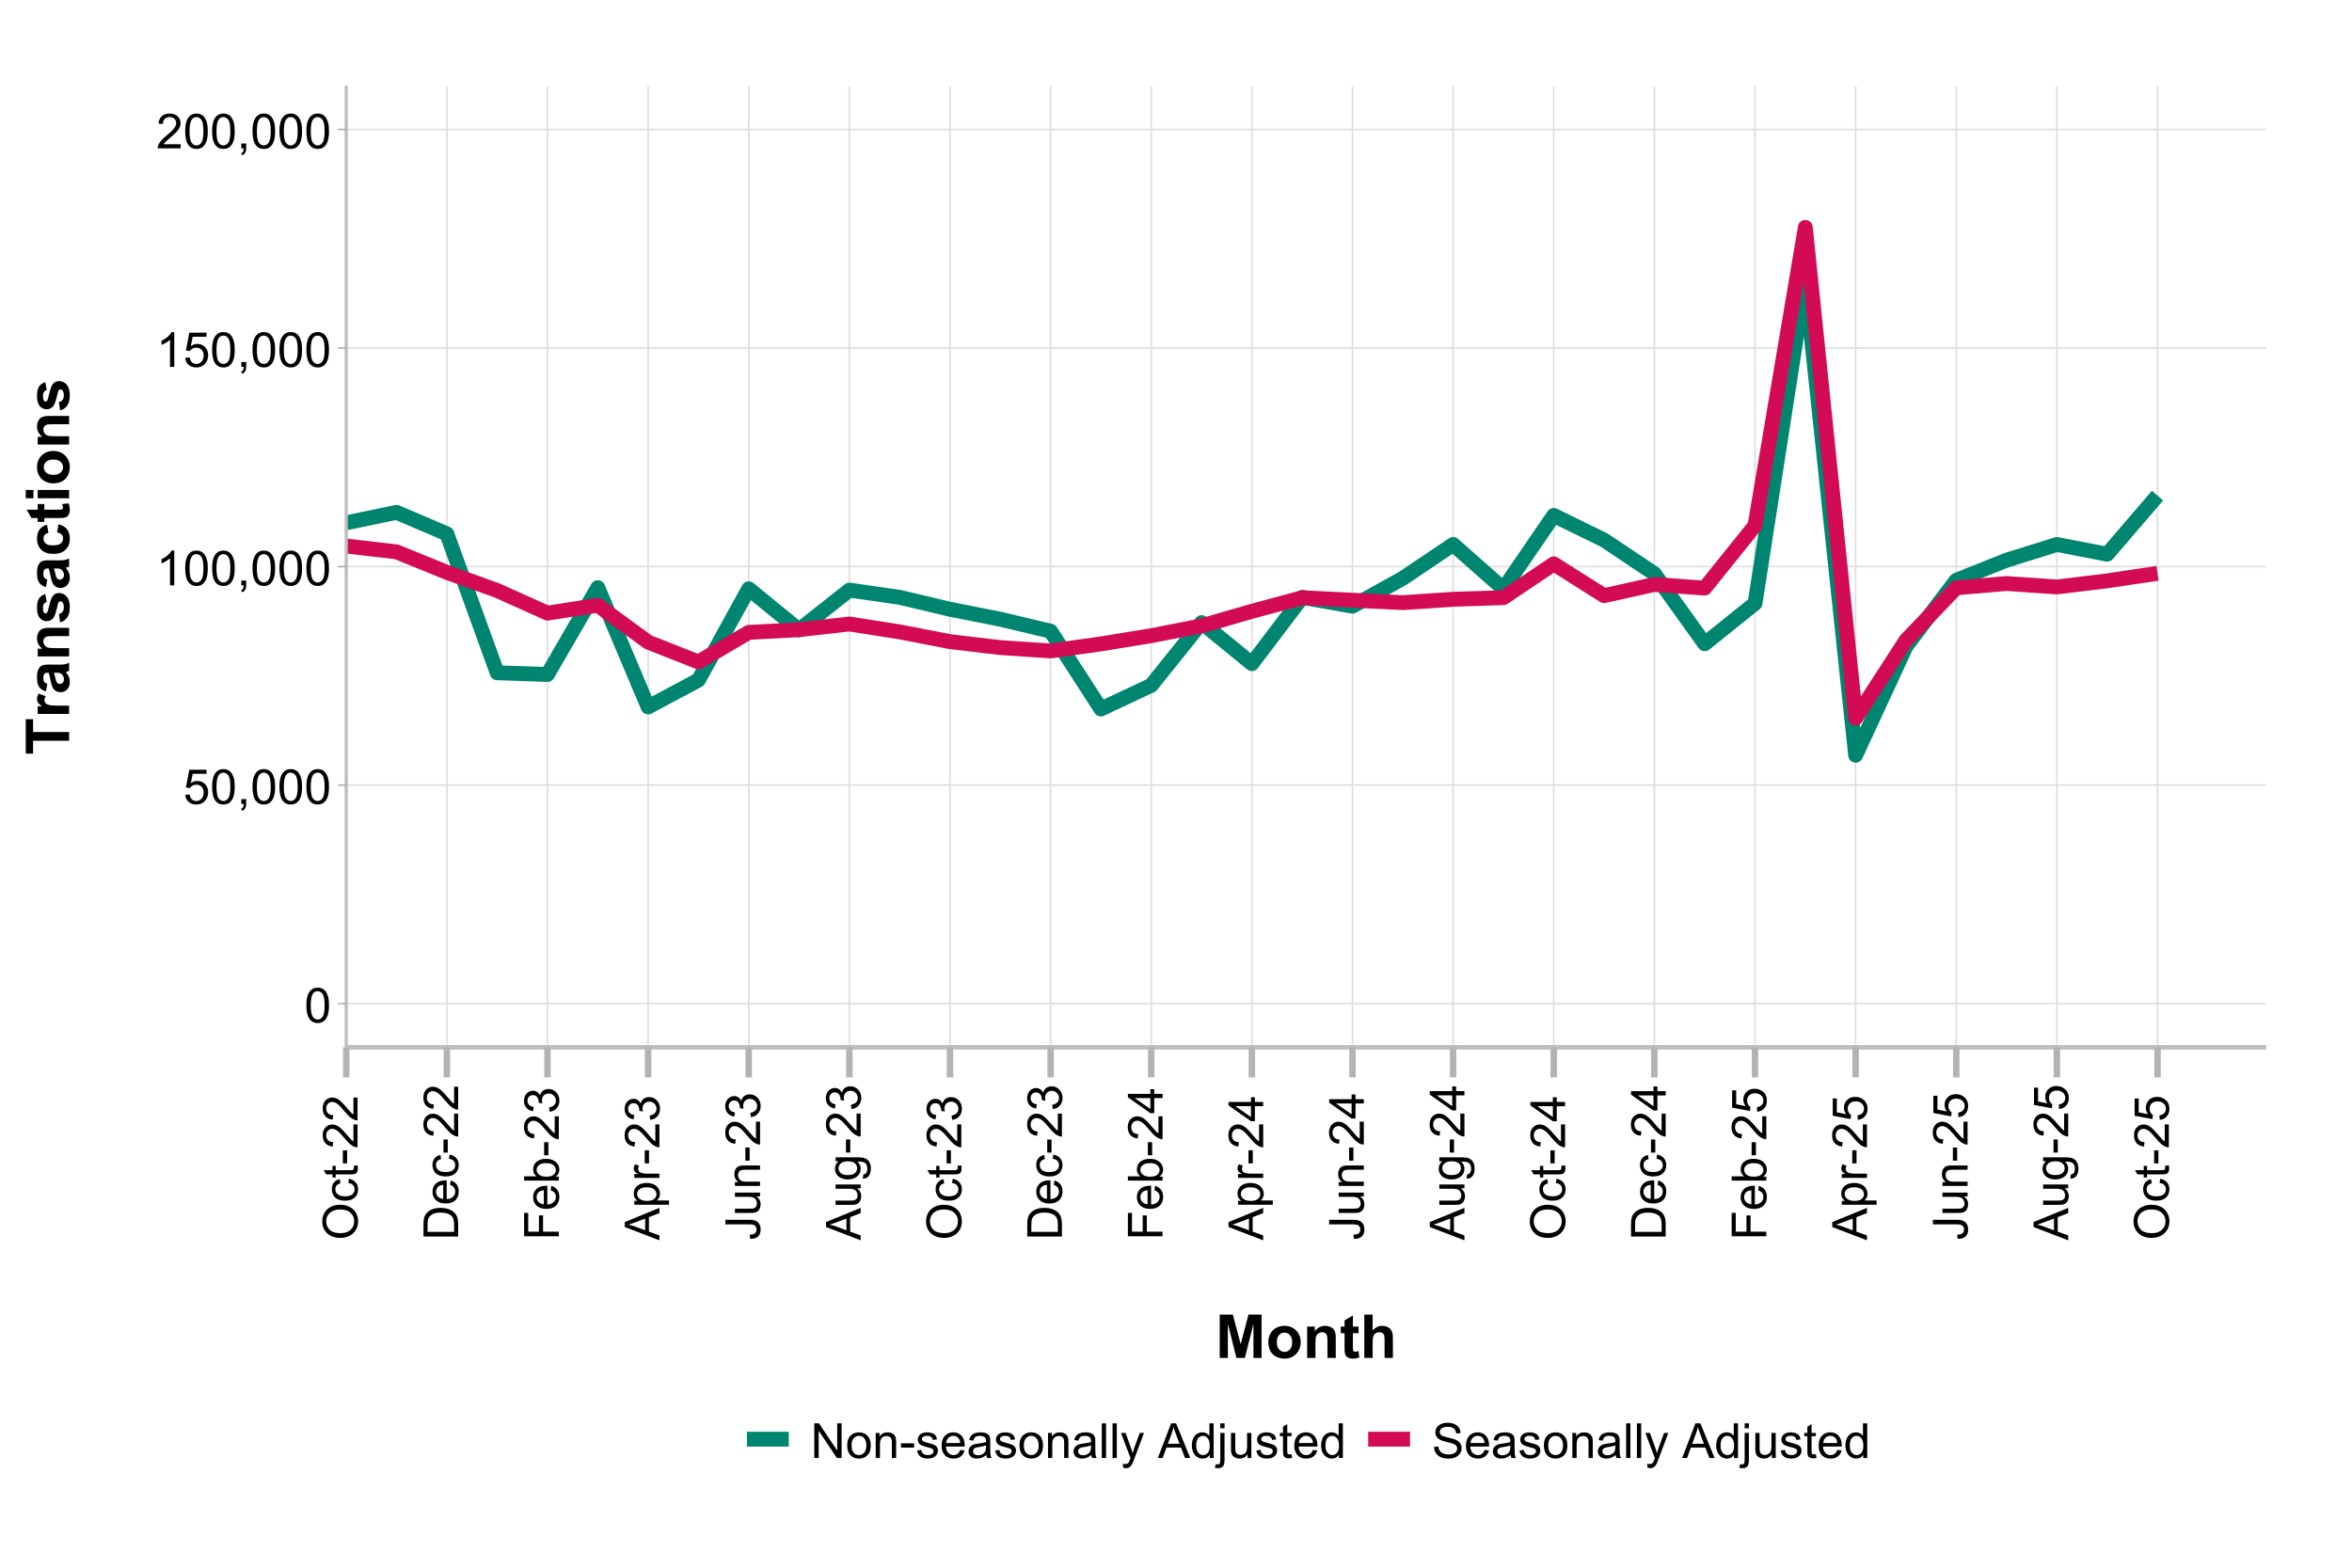 <?xml version="1.0" encoding="UTF-8"?>
<svg xmlns="http://www.w3.org/2000/svg" xmlns:xlink="http://www.w3.org/1999/xlink" width="777" height="518" viewBox="0 0 777 518">
<defs>
<g>
<g id="glyph-0-0">
<path d="M 0.664 -5.648 C 0.664 -7.004 0.805 -8.094 1.082 -8.918 C 1.359 -9.742 1.773 -10.379 2.324 -10.828 C 2.875 -11.277 3.566 -11.5 4.398 -11.5 C 5.012 -11.5 5.551 -11.375 6.016 -11.129 C 6.48 -10.883 6.863 -10.523 7.164 -10.059 C 7.465 -9.594 7.703 -9.023 7.875 -8.355 C 8.047 -7.688 8.133 -6.785 8.133 -5.648 C 8.133 -4.305 7.996 -3.219 7.719 -2.395 C 7.441 -1.57 7.031 -0.93 6.48 -0.48 C 5.93 -0.031 5.238 0.195 4.398 0.195 C 3.293 0.195 2.426 -0.199 1.797 -0.992 C 1.043 -1.945 0.664 -3.496 0.664 -5.648 M 2.109 -5.648 C 2.109 -3.77 2.328 -2.516 2.77 -1.895 C 3.211 -1.273 3.754 -0.961 4.398 -0.961 C 5.043 -0.961 5.586 -1.273 6.027 -1.898 C 6.469 -2.523 6.688 -3.773 6.688 -5.648 C 6.688 -7.535 6.469 -8.785 6.027 -9.406 C 5.586 -10.027 5.039 -10.336 4.383 -10.336 C 3.738 -10.336 3.223 -10.062 2.836 -9.516 C 2.352 -8.816 2.109 -7.527 2.109 -5.648 Z M 2.109 -5.648 "/>
</g>
<g id="glyph-0-1">
<path d="M 0.664 -3 L 2.141 -3.125 C 2.25 -2.406 2.504 -1.867 2.902 -1.504 C 3.301 -1.141 3.781 -0.961 4.344 -0.961 C 5.02 -0.961 5.594 -1.215 6.062 -1.727 C 6.531 -2.238 6.766 -2.914 6.766 -3.758 C 6.766 -4.559 6.539 -5.191 6.09 -5.656 C 5.641 -6.121 5.051 -6.352 4.32 -6.352 C 3.867 -6.352 3.457 -6.25 3.094 -6.043 C 2.73 -5.836 2.441 -5.57 2.234 -5.242 L 0.914 -5.414 L 2.023 -11.297 L 7.719 -11.297 L 7.719 -9.953 L 3.148 -9.953 L 2.531 -6.875 C 3.219 -7.355 3.941 -7.594 4.695 -7.594 C 5.695 -7.594 6.539 -7.246 7.227 -6.555 C 7.914 -5.863 8.258 -4.973 8.258 -3.883 C 8.258 -2.848 7.957 -1.949 7.352 -1.195 C 6.617 -0.27 5.613 0.195 4.344 0.195 C 3.301 0.195 2.453 -0.098 1.793 -0.68 C 1.133 -1.262 0.758 -2.035 0.664 -3 Z M 0.664 -3 "/>
</g>
<g id="glyph-0-2">
<path d="M 1.422 0 L 1.422 -1.602 L 3.023 -1.602 L 3.023 0 C 3.023 0.59 2.918 1.062 2.711 1.426 C 2.504 1.789 2.172 2.066 1.719 2.266 L 1.328 1.664 C 1.625 1.535 1.844 1.344 1.984 1.09 C 2.125 0.836 2.203 0.473 2.219 0 Z M 1.422 0 "/>
</g>
<g id="glyph-0-3">
<path d="M 5.961 0 L 4.555 0 L 4.555 -8.961 C 4.215 -8.637 3.773 -8.316 3.223 -7.992 C 2.672 -7.668 2.18 -7.426 1.742 -7.266 L 1.742 -8.625 C 2.527 -8.996 3.215 -9.441 3.805 -9.969 C 4.395 -10.496 4.809 -11.004 5.055 -11.5 L 5.961 -11.5 Z M 5.961 0 "/>
</g>
<g id="glyph-0-4">
<path d="M 8.055 -1.352 L 8.055 0 L 0.484 0 C 0.473 -0.34 0.527 -0.664 0.648 -0.977 C 0.84 -1.492 1.148 -2 1.574 -2.5 C 2 -3 2.613 -3.578 3.414 -4.234 C 4.66 -5.254 5.5 -6.062 5.938 -6.66 C 6.375 -7.258 6.594 -7.82 6.594 -8.352 C 6.594 -8.91 6.395 -9.379 5.996 -9.762 C 5.598 -10.145 5.078 -10.336 4.438 -10.336 C 3.762 -10.336 3.219 -10.133 2.812 -9.727 C 2.406 -9.32 2.199 -8.758 2.195 -8.039 L 0.75 -8.188 C 0.848 -9.266 1.223 -10.086 1.867 -10.652 C 2.512 -11.219 3.379 -11.5 4.469 -11.5 C 5.566 -11.5 6.438 -11.195 7.078 -10.586 C 7.719 -9.977 8.039 -9.223 8.039 -8.32 C 8.039 -7.863 7.945 -7.41 7.758 -6.969 C 7.57 -6.527 7.258 -6.059 6.824 -5.57 C 6.391 -5.082 5.668 -4.41 4.656 -3.555 C 3.812 -2.848 3.27 -2.367 3.031 -2.113 C 2.793 -1.859 2.594 -1.605 2.438 -1.352 Z M 8.055 -1.352 "/>
</g>
<g id="glyph-0-5">
<path d="M 1.219 0 L 1.219 -11.453 L 2.773 -11.453 L 8.789 -2.461 L 8.789 -11.453 L 10.242 -11.453 L 10.242 0 L 8.688 0 L 2.672 -9 L 2.672 0 Z M 1.219 0 "/>
</g>
<g id="glyph-0-6">
<path d="M 0.531 -4.148 C 0.531 -5.684 0.957 -6.824 1.812 -7.562 C 2.527 -8.176 3.395 -8.484 4.422 -8.484 C 5.562 -8.484 6.496 -8.109 7.219 -7.363 C 7.941 -6.617 8.305 -5.582 8.305 -4.266 C 8.305 -3.199 8.145 -2.359 7.824 -1.746 C 7.504 -1.133 7.039 -0.66 6.426 -0.32 C 5.812 0.02 5.145 0.188 4.422 0.188 C 3.262 0.188 2.32 -0.184 1.605 -0.93 C 0.891 -1.676 0.531 -2.746 0.531 -4.148 M 1.977 -4.148 C 1.977 -3.086 2.207 -2.289 2.672 -1.762 C 3.137 -1.234 3.719 -0.969 4.422 -0.969 C 5.121 -0.969 5.699 -1.234 6.164 -1.766 C 6.629 -2.297 6.859 -3.105 6.859 -4.195 C 6.859 -5.223 6.625 -6 6.16 -6.527 C 5.695 -7.055 5.113 -7.32 4.422 -7.32 C 3.719 -7.32 3.137 -7.059 2.672 -6.531 C 2.207 -6.004 1.977 -5.211 1.977 -4.148 Z M 1.977 -4.148 "/>
</g>
<g id="glyph-0-7">
<path d="M 1.055 0 L 1.055 -8.297 L 2.32 -8.297 L 2.32 -7.117 C 2.93 -8.027 3.809 -8.484 4.961 -8.484 C 5.461 -8.484 5.922 -8.395 6.34 -8.215 C 6.758 -8.035 7.074 -7.801 7.281 -7.508 C 7.488 -7.215 7.637 -6.871 7.719 -6.469 C 7.77 -6.207 7.797 -5.754 7.797 -5.102 L 7.797 0 L 6.391 0 L 6.391 -5.047 C 6.391 -5.621 6.336 -6.047 6.227 -6.332 C 6.117 -6.617 5.922 -6.844 5.645 -7.012 C 5.367 -7.18 5.039 -7.266 4.664 -7.266 C 4.066 -7.266 3.547 -7.074 3.113 -6.695 C 2.68 -6.316 2.461 -5.594 2.461 -4.531 L 2.461 0 Z M 1.055 0 "/>
</g>
<g id="glyph-0-8">
<path d="M 0.508 -3.438 L 0.508 -4.852 L 4.828 -4.852 L 4.828 -3.438 Z M 0.508 -3.438 "/>
</g>
<g id="glyph-0-9">
<path d="M 0.492 -2.477 L 1.883 -2.695 C 1.961 -2.137 2.18 -1.711 2.535 -1.414 C 2.891 -1.117 3.391 -0.969 4.031 -0.969 C 4.676 -0.969 5.156 -1.102 5.469 -1.363 C 5.781 -1.625 5.938 -1.934 5.938 -2.289 C 5.938 -2.605 5.801 -2.855 5.523 -3.039 C 5.332 -3.164 4.852 -3.324 4.086 -3.516 C 3.055 -3.777 2.34 -4 1.941 -4.191 C 1.543 -4.383 1.242 -4.645 1.035 -4.98 C 0.828 -5.316 0.727 -5.688 0.727 -6.094 C 0.727 -6.465 0.812 -6.805 0.98 -7.121 C 1.148 -7.438 1.379 -7.699 1.672 -7.906 C 1.891 -8.066 2.188 -8.203 2.566 -8.316 C 2.945 -8.43 3.348 -8.484 3.781 -8.484 C 4.434 -8.484 5.004 -8.391 5.496 -8.203 C 5.988 -8.016 6.352 -7.762 6.586 -7.441 C 6.82 -7.121 6.98 -6.691 7.07 -6.156 L 5.695 -5.969 C 5.633 -6.395 5.453 -6.73 5.152 -6.969 C 4.852 -7.207 4.43 -7.328 3.883 -7.328 C 3.238 -7.328 2.777 -7.223 2.5 -7.008 C 2.223 -6.793 2.086 -6.543 2.086 -6.258 C 2.086 -6.074 2.145 -5.91 2.258 -5.766 C 2.371 -5.613 2.551 -5.488 2.797 -5.391 C 2.938 -5.34 3.352 -5.219 4.039 -5.031 C 5.035 -4.766 5.727 -4.547 6.121 -4.379 C 6.516 -4.211 6.824 -3.965 7.047 -3.641 C 7.27 -3.316 7.383 -2.918 7.383 -2.438 C 7.383 -1.969 7.246 -1.527 6.973 -1.113 C 6.699 -0.699 6.305 -0.379 5.789 -0.152 C 5.273 0.074 4.691 0.188 4.039 0.188 C 2.961 0.188 2.141 -0.035 1.574 -0.484 C 1.008 -0.934 0.648 -1.598 0.492 -2.477 Z M 0.492 -2.477 "/>
</g>
<g id="glyph-0-10">
<path d="M 6.734 -2.672 L 8.188 -2.492 C 7.957 -1.645 7.535 -0.984 6.914 -0.516 C 6.293 -0.047 5.504 0.188 4.539 0.188 C 3.324 0.188 2.363 -0.188 1.652 -0.934 C 0.941 -1.68 0.586 -2.73 0.586 -4.078 C 0.586 -5.473 0.945 -6.559 1.664 -7.328 C 2.383 -8.098 3.316 -8.484 4.461 -8.484 C 5.57 -8.484 6.477 -8.105 7.18 -7.352 C 7.883 -6.598 8.234 -5.535 8.234 -4.164 C 8.234 -4.082 8.23 -3.957 8.227 -3.789 L 2.039 -3.789 C 2.09 -2.879 2.348 -2.18 2.812 -1.695 C 3.277 -1.211 3.855 -0.969 4.547 -0.969 C 5.062 -0.969 5.504 -1.105 5.867 -1.375 C 6.23 -1.645 6.52 -2.078 6.734 -2.672 M 2.117 -4.945 L 6.75 -4.945 C 6.688 -5.645 6.512 -6.168 6.219 -6.516 C 5.77 -7.059 5.191 -7.328 4.477 -7.328 C 3.832 -7.328 3.289 -7.113 2.848 -6.68 C 2.406 -6.246 2.164 -5.668 2.117 -4.945 Z M 2.117 -4.945 "/>
</g>
<g id="glyph-0-11">
<path d="M 6.469 -1.023 C 5.949 -0.582 5.445 -0.27 4.965 -0.086 C 4.484 0.098 3.965 0.188 3.414 0.188 C 2.504 0.188 1.801 -0.035 1.312 -0.48 C 0.824 -0.926 0.578 -1.496 0.578 -2.188 C 0.578 -2.594 0.672 -2.965 0.855 -3.301 C 1.039 -3.637 1.281 -3.906 1.582 -4.109 C 1.883 -4.312 2.219 -4.465 2.594 -4.57 C 2.871 -4.645 3.285 -4.715 3.844 -4.781 C 4.98 -4.918 5.816 -5.078 6.352 -5.266 C 6.355 -5.457 6.359 -5.582 6.359 -5.633 C 6.359 -6.207 6.227 -6.609 5.961 -6.844 C 5.602 -7.16 5.066 -7.32 4.359 -7.32 C 3.699 -7.32 3.211 -7.203 2.895 -6.973 C 2.578 -6.742 2.348 -6.332 2.195 -5.742 L 0.82 -5.93 C 0.945 -6.52 1.152 -6.992 1.438 -7.355 C 1.723 -7.719 2.137 -7.996 2.68 -8.191 C 3.223 -8.387 3.848 -8.484 4.562 -8.484 C 5.27 -8.484 5.848 -8.402 6.289 -8.234 C 6.73 -8.066 7.059 -7.859 7.266 -7.605 C 7.473 -7.352 7.621 -7.035 7.703 -6.648 C 7.75 -6.41 7.773 -5.977 7.773 -5.352 L 7.773 -3.477 C 7.773 -2.168 7.805 -1.344 7.863 -0.996 C 7.922 -0.648 8.043 -0.316 8.219 0 L 6.75 0 C 6.605 -0.293 6.512 -0.633 6.469 -1.023 M 6.352 -4.164 C 5.84 -3.957 5.074 -3.777 4.055 -3.633 C 3.477 -3.551 3.066 -3.457 2.828 -3.352 C 2.59 -3.246 2.402 -3.094 2.273 -2.895 C 2.145 -2.695 2.078 -2.473 2.078 -2.227 C 2.078 -1.852 2.219 -1.539 2.504 -1.289 C 2.789 -1.039 3.203 -0.914 3.75 -0.914 C 4.293 -0.914 4.773 -1.031 5.195 -1.27 C 5.617 -1.508 5.926 -1.832 6.125 -2.242 C 6.277 -2.559 6.352 -3.027 6.352 -3.648 Z M 6.352 -4.164 "/>
</g>
<g id="glyph-0-12">
<path d="M 1.023 0 L 1.023 -11.453 L 2.43 -11.453 L 2.43 0 Z M 1.023 0 "/>
</g>
<g id="glyph-0-13">
<path d="M 0.992 3.195 L 0.836 1.875 C 1.145 1.957 1.41 2 1.641 2 C 1.953 2 2.203 1.949 2.391 1.844 C 2.578 1.738 2.73 1.594 2.852 1.406 C 2.941 1.266 3.082 0.918 3.281 0.359 C 3.309 0.281 3.348 0.168 3.406 0.016 L 0.258 -8.297 L 1.773 -8.297 L 3.5 -3.492 C 3.723 -2.883 3.926 -2.242 4.102 -1.57 C 4.262 -2.215 4.457 -2.848 4.68 -3.461 L 6.453 -8.297 L 7.859 -8.297 L 4.703 0.141 C 4.363 1.051 4.102 1.68 3.914 2.023 C 3.664 2.488 3.379 2.828 3.055 3.043 C 2.73 3.258 2.348 3.367 1.898 3.367 C 1.629 3.367 1.324 3.309 0.992 3.195 Z M 0.992 3.195 "/>
</g>
<g id="glyph-0-14">
</g>
<g id="glyph-0-15">
<path d="M -0.023 0 L 4.375 -11.453 L 6.008 -11.453 L 10.695 0 L 8.969 0 L 7.633 -3.469 L 2.844 -3.469 L 1.586 0 L -0.023 0 M 3.281 -4.703 L 7.164 -4.703 L 5.969 -7.875 C 5.605 -8.84 5.332 -9.629 5.156 -10.25 C 5.012 -9.516 4.805 -8.785 4.539 -8.062 Z M 3.281 -4.703 "/>
</g>
<g id="glyph-0-16">
<path d="M 6.438 0 L 6.438 -1.047 C 5.91 -0.223 5.137 0.188 4.117 0.188 C 3.457 0.188 2.848 0.004 2.293 -0.359 C 1.738 -0.723 1.309 -1.234 1.004 -1.887 C 0.699 -2.539 0.547 -3.293 0.547 -4.141 C 0.547 -4.969 0.684 -5.719 0.961 -6.395 C 1.238 -7.07 1.652 -7.586 2.203 -7.945 C 2.754 -8.305 3.371 -8.484 4.055 -8.484 C 4.555 -8.484 5 -8.379 5.391 -8.168 C 5.781 -7.957 6.098 -7.684 6.344 -7.344 L 6.344 -11.453 L 7.742 -11.453 L 7.742 0 L 6.438 0 M 1.992 -4.141 C 1.992 -3.078 2.215 -2.285 2.664 -1.758 C 3.113 -1.23 3.641 -0.969 4.25 -0.969 C 4.863 -0.969 5.387 -1.219 5.816 -1.723 C 6.246 -2.227 6.461 -2.992 6.461 -4.023 C 6.461 -5.16 6.242 -5.992 5.805 -6.523 C 5.367 -7.055 4.828 -7.32 4.188 -7.32 C 3.562 -7.32 3.039 -7.066 2.621 -6.555 C 2.203 -6.043 1.992 -5.238 1.992 -4.141 Z M 1.992 -4.141 "/>
</g>
<g id="glyph-0-17">
<path d="M 1.047 -9.82 L 1.047 -11.453 L 2.453 -11.453 L 2.453 -9.82 L 1.047 -9.82 M -0.734 3.219 L -0.469 2.023 C -0.188 2.098 0.035 2.133 0.195 2.133 C 0.48 2.133 0.695 2.039 0.836 1.848 C 0.977 1.656 1.047 1.184 1.047 0.422 L 1.047 -8.297 L 2.453 -8.297 L 2.453 0.453 C 2.453 1.473 2.32 2.184 2.055 2.586 C 1.715 3.105 1.152 3.367 0.367 3.367 C -0.012 3.367 -0.379 3.316 -0.734 3.219 Z M -0.734 3.219 "/>
</g>
<g id="glyph-0-18">
<path d="M 6.492 0 L 6.492 -1.219 C 5.848 -0.281 4.969 0.188 3.859 0.188 C 3.371 0.188 2.914 0.094 2.488 -0.094 C 2.062 -0.281 1.75 -0.516 1.543 -0.801 C 1.336 -1.086 1.191 -1.434 1.109 -1.844 C 1.051 -2.121 1.023 -2.559 1.023 -3.156 L 1.023 -8.297 L 2.43 -8.297 L 2.43 -3.695 C 2.43 -2.961 2.457 -2.465 2.516 -2.211 C 2.605 -1.84 2.793 -1.551 3.078 -1.34 C 3.363 -1.129 3.719 -1.023 4.141 -1.023 C 4.562 -1.023 4.957 -1.133 5.328 -1.348 C 5.699 -1.562 5.961 -1.859 6.113 -2.23 C 6.266 -2.602 6.344 -3.145 6.344 -3.852 L 6.344 -8.297 L 7.75 -8.297 L 7.75 0 Z M 6.492 0 "/>
</g>
<g id="glyph-0-19">
<path d="M 4.125 -1.258 L 4.328 -0.016 C 3.934 0.066 3.578 0.109 3.266 0.109 C 2.754 0.109 2.359 0.027 2.078 -0.133 C 1.797 -0.293 1.598 -0.508 1.484 -0.77 C 1.371 -1.031 1.312 -1.586 1.312 -2.43 L 1.312 -7.203 L 0.281 -7.203 L 0.281 -8.297 L 1.312 -8.297 L 1.312 -10.352 L 2.711 -11.195 L 2.711 -8.297 L 4.125 -8.297 L 4.125 -7.203 L 2.711 -7.203 L 2.711 -2.352 C 2.711 -1.949 2.734 -1.691 2.785 -1.578 C 2.836 -1.465 2.914 -1.371 3.027 -1.305 C 3.141 -1.238 3.301 -1.203 3.508 -1.203 C 3.664 -1.203 3.871 -1.223 4.125 -1.258 Z M 4.125 -1.258 "/>
</g>
<g id="glyph-0-20">
<path d="M 0.719 -3.68 L 2.148 -3.805 C 2.215 -3.23 2.375 -2.762 2.621 -2.395 C 2.867 -2.027 3.254 -1.73 3.773 -1.504 C 4.293 -1.277 4.879 -1.164 5.531 -1.164 C 6.109 -1.164 6.621 -1.25 7.062 -1.422 C 7.504 -1.594 7.836 -1.828 8.051 -2.129 C 8.266 -2.43 8.375 -2.754 8.375 -3.109 C 8.375 -3.469 8.27 -3.781 8.062 -4.051 C 7.855 -4.32 7.512 -4.543 7.031 -4.727 C 6.723 -4.848 6.043 -5.031 4.992 -5.285 C 3.941 -5.539 3.203 -5.777 2.781 -6 C 2.234 -6.285 1.828 -6.641 1.559 -7.066 C 1.289 -7.492 1.156 -7.965 1.156 -8.492 C 1.156 -9.07 1.32 -9.609 1.648 -10.113 C 1.977 -10.617 2.457 -10.996 3.086 -11.258 C 3.715 -11.52 4.418 -11.648 5.188 -11.648 C 6.035 -11.648 6.785 -11.512 7.434 -11.238 C 8.082 -10.965 8.582 -10.562 8.93 -10.031 C 9.277 -9.5 9.465 -8.898 9.492 -8.227 L 8.039 -8.117 C 7.961 -8.84 7.695 -9.387 7.246 -9.758 C 6.797 -10.129 6.129 -10.312 5.25 -10.312 C 4.332 -10.312 3.664 -10.145 3.246 -9.809 C 2.828 -9.473 2.617 -9.066 2.617 -8.594 C 2.617 -8.184 2.766 -7.844 3.062 -7.578 C 3.355 -7.312 4.117 -7.039 5.348 -6.762 C 6.578 -6.484 7.426 -6.238 7.883 -6.031 C 8.551 -5.723 9.043 -5.336 9.359 -4.863 C 9.676 -4.391 9.836 -3.848 9.836 -3.234 C 9.836 -2.625 9.66 -2.051 9.312 -1.512 C 8.965 -0.973 8.461 -0.555 7.809 -0.254 C 7.156 0.047 6.418 0.195 5.602 0.195 C 4.566 0.195 3.695 0.043 2.996 -0.258 C 2.297 -0.559 1.746 -1.016 1.348 -1.621 C 0.949 -2.227 0.738 -2.914 0.719 -3.68 Z M 0.719 -3.68 "/>
</g>
<g id="glyph-1-0">
<path d="M -5.578 -0.773 C -7.48 -0.773 -8.969 -1.285 -10.043 -2.305 C -11.117 -3.324 -11.656 -4.645 -11.656 -6.258 C -11.656 -7.316 -11.402 -8.27 -10.898 -9.117 C -10.395 -9.965 -9.688 -10.613 -8.785 -11.059 C -7.883 -11.504 -6.855 -11.727 -5.711 -11.727 C -4.551 -11.727 -3.512 -11.492 -2.594 -11.023 C -1.676 -10.555 -0.984 -9.891 -0.512 -9.031 C -0.039 -8.172 0.195 -7.246 0.195 -6.25 C 0.195 -5.172 -0.066 -4.207 -0.586 -3.359 C -1.105 -2.512 -1.816 -1.867 -2.719 -1.43 C -3.621 -0.992 -4.574 -0.773 -5.578 -0.773 M -5.555 -2.336 C -4.176 -2.336 -3.086 -2.707 -2.293 -3.449 C -1.5 -4.191 -1.102 -5.121 -1.102 -6.242 C -1.102 -7.383 -1.504 -8.32 -2.305 -9.059 C -3.105 -9.797 -4.246 -10.164 -5.719 -10.164 C -6.652 -10.164 -7.465 -10.008 -8.16 -9.691 C -8.855 -9.375 -9.395 -8.914 -9.777 -8.309 C -10.16 -7.703 -10.352 -7.02 -10.352 -6.266 C -10.352 -5.191 -9.984 -4.27 -9.246 -3.496 C -8.508 -2.723 -7.277 -2.336 -5.555 -2.336 Z M -5.555 -2.336 "/>
</g>
<g id="glyph-1-1">
<path d="M -3.039 -6.469 L -2.859 -7.852 C -1.906 -7.699 -1.16 -7.312 -0.621 -6.691 C -0.082 -6.07 0.188 -5.305 0.188 -4.398 C 0.188 -3.262 -0.184 -2.352 -0.926 -1.66 C -1.668 -0.969 -2.73 -0.625 -4.117 -0.625 C -5.012 -0.625 -5.797 -0.773 -6.469 -1.07 C -7.141 -1.367 -7.645 -1.82 -7.98 -2.426 C -8.316 -3.031 -8.484 -3.691 -8.484 -4.406 C -8.484 -5.309 -8.258 -6.043 -7.801 -6.617 C -7.344 -7.191 -6.699 -7.559 -5.859 -7.719 L -5.648 -6.352 C -6.207 -6.223 -6.625 -5.992 -6.906 -5.66 C -7.188 -5.328 -7.328 -4.93 -7.328 -4.461 C -7.328 -3.754 -7.074 -3.176 -6.566 -2.734 C -6.059 -2.293 -5.254 -2.07 -4.156 -2.07 C -3.043 -2.07 -2.23 -2.285 -1.727 -2.711 C -1.223 -3.137 -0.969 -3.695 -0.969 -4.383 C -0.969 -4.934 -1.137 -5.395 -1.477 -5.766 C -1.816 -6.137 -2.336 -6.371 -3.039 -6.469 Z M -3.039 -6.469 "/>
</g>
<g id="glyph-1-2">
<path d="M -1.258 -4.125 L -0.016 -4.328 C 0.066 -3.934 0.109 -3.578 0.109 -3.266 C 0.109 -2.754 0.027 -2.359 -0.133 -2.078 C -0.293 -1.797 -0.508 -1.598 -0.77 -1.484 C -1.031 -1.371 -1.586 -1.312 -2.43 -1.312 L -7.203 -1.312 L -7.203 -0.281 L -8.297 -0.281 L -8.297 -1.312 L -10.352 -1.312 L -11.195 -2.711 L -8.297 -2.711 L -8.297 -4.125 L -7.203 -4.125 L -7.203 -2.711 L -2.352 -2.711 C -1.949 -2.711 -1.691 -2.734 -1.578 -2.785 C -1.465 -2.836 -1.371 -2.914 -1.305 -3.027 C -1.238 -3.141 -1.203 -3.301 -1.203 -3.508 C -1.203 -3.664 -1.223 -3.871 -1.258 -4.125 Z M -1.258 -4.125 "/>
</g>
<g id="glyph-1-3">
<path d="M -3.438 -0.508 L -4.852 -0.508 L -4.852 -4.828 L -3.438 -4.828 Z M -3.438 -0.508 "/>
</g>
<g id="glyph-1-4">
<path d="M -1.352 -8.055 L 0 -8.055 L 0 -0.484 C -0.34 -0.473 -0.664 -0.527 -0.977 -0.648 C -1.492 -0.84 -2 -1.148 -2.5 -1.574 C -3 -2 -3.578 -2.613 -4.234 -3.414 C -5.254 -4.66 -6.062 -5.5 -6.66 -5.938 C -7.258 -6.375 -7.82 -6.594 -8.352 -6.594 C -8.91 -6.594 -9.379 -6.395 -9.762 -5.996 C -10.145 -5.598 -10.336 -5.078 -10.336 -4.438 C -10.336 -3.762 -10.133 -3.219 -9.727 -2.812 C -9.32 -2.406 -8.758 -2.199 -8.039 -2.195 L -8.188 -0.75 C -9.266 -0.848 -10.086 -1.223 -10.652 -1.867 C -11.219 -2.512 -11.5 -3.379 -11.5 -4.469 C -11.5 -5.566 -11.195 -6.438 -10.586 -7.078 C -9.977 -7.719 -9.223 -8.039 -8.32 -8.039 C -7.863 -8.039 -7.41 -7.945 -6.969 -7.758 C -6.527 -7.57 -6.059 -7.258 -5.57 -6.824 C -5.082 -6.391 -4.41 -5.668 -3.555 -4.656 C -2.848 -3.812 -2.367 -3.27 -2.113 -3.031 C -1.859 -2.793 -1.605 -2.594 -1.352 -2.438 Z M -1.352 -8.055 "/>
</g>
<g id="glyph-1-5">
<path d="M 0 -1.234 L -11.453 -1.234 L -11.453 -5.18 C -11.453 -6.07 -11.398 -6.75 -11.289 -7.219 C -11.137 -7.875 -10.863 -8.434 -10.469 -8.898 C -9.957 -9.504 -9.305 -9.953 -8.512 -10.254 C -7.719 -10.555 -6.809 -10.703 -5.789 -10.703 C -4.918 -10.703 -4.148 -10.602 -3.477 -10.398 C -2.805 -10.195 -2.25 -9.934 -1.809 -9.617 C -1.367 -9.301 -1.023 -8.953 -0.77 -8.574 C -0.516 -8.195 -0.324 -7.742 -0.195 -7.207 C -0.066 -6.672 0 -6.059 0 -5.367 L 0 -1.234 M -1.352 -2.75 L -1.352 -5.195 C -1.352 -5.949 -1.422 -6.543 -1.562 -6.973 C -1.703 -7.402 -1.902 -7.746 -2.156 -8 C -2.516 -8.359 -3 -8.641 -3.605 -8.84 C -4.211 -9.039 -4.949 -9.141 -5.812 -9.141 C -7.012 -9.141 -7.93 -8.945 -8.574 -8.551 C -9.219 -8.156 -9.648 -7.68 -9.867 -7.117 C -10.023 -6.711 -10.102 -6.059 -10.102 -5.156 L -10.102 -2.75 Z M -1.352 -2.75 "/>
</g>
<g id="glyph-1-6">
<path d="M -2.672 -6.734 L -2.492 -8.188 C -1.645 -7.957 -0.984 -7.535 -0.516 -6.914 C -0.047 -6.293 0.188 -5.504 0.188 -4.539 C 0.188 -3.324 -0.188 -2.363 -0.934 -1.652 C -1.68 -0.941 -2.73 -0.586 -4.078 -0.586 C -5.473 -0.586 -6.559 -0.945 -7.328 -1.664 C -8.098 -2.383 -8.484 -3.316 -8.484 -4.461 C -8.484 -5.57 -8.105 -6.477 -7.352 -7.18 C -6.598 -7.883 -5.535 -8.234 -4.164 -8.234 C -4.082 -8.234 -3.957 -8.23 -3.789 -8.227 L -3.789 -2.039 C -2.879 -2.09 -2.18 -2.348 -1.695 -2.812 C -1.211 -3.277 -0.969 -3.855 -0.969 -4.547 C -0.969 -5.062 -1.105 -5.504 -1.375 -5.867 C -1.645 -6.23 -2.078 -6.52 -2.672 -6.734 M -4.945 -2.117 L -4.945 -6.75 C -5.645 -6.688 -6.168 -6.512 -6.516 -6.219 C -7.059 -5.77 -7.328 -5.191 -7.328 -4.477 C -7.328 -3.832 -7.113 -3.289 -6.68 -2.848 C -6.246 -2.406 -5.668 -2.164 -4.945 -2.117 Z M -4.945 -2.117 "/>
</g>
<g id="glyph-1-7">
<path d="M 0 -1.312 L -11.453 -1.312 L -11.453 -9.039 L -10.102 -9.039 L -10.102 -2.828 L -6.555 -2.828 L -6.555 -8.203 L -5.203 -8.203 L -5.203 -2.828 L 0 -2.828 Z M 0 -1.312 "/>
</g>
<g id="glyph-1-8">
<path d="M 0 -2.352 L 0 -1.047 L -11.453 -1.047 L -11.453 -2.453 L -7.367 -2.453 C -8.113 -3.047 -8.484 -3.805 -8.484 -4.727 C -8.484 -5.238 -8.383 -5.719 -8.176 -6.176 C -7.969 -6.633 -7.68 -7.008 -7.309 -7.301 C -6.938 -7.594 -6.488 -7.824 -5.961 -7.992 C -5.434 -8.16 -4.871 -8.242 -4.273 -8.242 C -2.852 -8.242 -1.754 -7.891 -0.977 -7.188 C -0.199 -6.484 0.188 -5.641 0.188 -4.656 C 0.188 -3.676 -0.223 -2.91 -1.039 -2.352 L 0 -2.352 M -4.211 -2.336 C -3.215 -2.336 -2.496 -2.473 -2.055 -2.742 C -1.332 -3.184 -0.969 -3.785 -0.969 -4.539 C -0.969 -5.152 -1.234 -5.684 -1.77 -6.133 C -2.305 -6.582 -3.098 -6.805 -4.156 -6.805 C -5.238 -6.805 -6.039 -6.59 -6.555 -6.16 C -7.07 -5.73 -7.328 -5.211 -7.328 -4.602 C -7.328 -3.988 -7.062 -3.457 -6.527 -3.008 C -5.992 -2.559 -5.223 -2.336 -4.211 -2.336 Z M -4.211 -2.336 "/>
</g>
<g id="glyph-1-9">
<path d="M -3.023 -0.672 L -3.211 -2.078 C -2.414 -2.238 -1.84 -2.516 -1.488 -2.902 C -1.137 -3.289 -0.961 -3.762 -0.961 -4.32 C -0.961 -4.98 -1.191 -5.539 -1.648 -5.996 C -2.105 -6.453 -2.676 -6.68 -3.352 -6.68 C -3.996 -6.68 -4.531 -6.469 -4.949 -6.047 C -5.367 -5.625 -5.578 -5.09 -5.578 -4.438 C -5.578 -4.172 -5.527 -3.84 -5.422 -3.445 L -6.656 -3.602 C -6.645 -3.695 -6.641 -3.77 -6.641 -3.828 C -6.641 -4.426 -6.797 -4.965 -7.109 -5.445 C -7.422 -5.926 -7.902 -6.164 -8.555 -6.164 C -9.07 -6.164 -9.496 -5.988 -9.836 -5.641 C -10.176 -5.293 -10.344 -4.84 -10.344 -4.289 C -10.344 -3.742 -10.172 -3.285 -9.828 -2.922 C -9.484 -2.559 -8.969 -2.324 -8.281 -2.219 L -8.531 -0.812 C -9.473 -0.984 -10.203 -1.375 -10.723 -1.984 C -11.242 -2.594 -11.5 -3.352 -11.5 -4.258 C -11.5 -4.883 -11.367 -5.457 -11.098 -5.984 C -10.828 -6.512 -10.465 -6.914 -10 -7.191 C -9.535 -7.469 -9.043 -7.609 -8.523 -7.609 C -8.027 -7.609 -7.578 -7.477 -7.172 -7.211 C -6.766 -6.945 -6.441 -6.551 -6.203 -6.031 C -6.047 -6.707 -5.723 -7.234 -5.23 -7.609 C -4.738 -7.984 -4.121 -8.172 -3.383 -8.172 C -2.383 -8.172 -1.535 -7.809 -0.84 -7.078 C -0.145 -6.348 0.203 -5.426 0.203 -4.312 C 0.203 -3.309 -0.098 -2.473 -0.695 -1.809 C -1.293 -1.145 -2.07 -0.766 -3.023 -0.672 Z M -3.023 -0.672 "/>
</g>
<g id="glyph-1-10">
<path d="M 0 0.023 L -11.453 -4.375 L -11.453 -6.008 L 0 -10.695 L 0 -8.969 L -3.469 -7.633 L -3.469 -2.844 L 0 -1.586 L 0 0.023 M -4.703 -3.281 L -4.703 -7.164 L -7.875 -5.969 C -8.84 -5.605 -9.629 -5.332 -10.25 -5.156 C -9.516 -5.012 -8.785 -4.805 -8.062 -4.539 Z M -4.703 -3.281 "/>
</g>
<g id="glyph-1-11">
<path d="M 3.18 -1.055 L -8.297 -1.055 L -8.297 -2.336 L -7.219 -2.336 C -7.641 -2.637 -7.957 -2.98 -8.168 -3.359 C -8.379 -3.738 -8.484 -4.199 -8.484 -4.742 C -8.484 -5.449 -8.301 -6.074 -7.938 -6.617 C -7.574 -7.16 -7.059 -7.566 -6.395 -7.844 C -5.73 -8.121 -5.004 -8.258 -4.211 -8.258 C -3.363 -8.258 -2.598 -8.105 -1.918 -7.801 C -1.238 -7.496 -0.719 -7.055 -0.355 -6.473 C 0.008 -5.891 0.188 -5.281 0.188 -4.641 C 0.188 -4.172 0.09 -3.75 -0.109 -3.379 C -0.309 -3.008 -0.559 -2.699 -0.859 -2.461 L 3.18 -2.461 L 3.18 -1.055 M -4.102 -2.328 C -3.035 -2.328 -2.246 -2.543 -1.734 -2.977 C -1.223 -3.41 -0.969 -3.934 -0.969 -4.547 C -0.969 -5.172 -1.234 -5.707 -1.762 -6.152 C -2.289 -6.598 -3.109 -6.82 -4.219 -6.82 C -5.277 -6.82 -6.066 -6.602 -6.594 -6.168 C -7.121 -5.734 -7.383 -5.215 -7.383 -4.609 C -7.383 -4.012 -7.102 -3.48 -6.543 -3.02 C -5.984 -2.559 -5.168 -2.328 -4.102 -2.328 Z M -4.102 -2.328 "/>
</g>
<g id="glyph-1-12">
<path d="M 0 -1.039 L -8.297 -1.039 L -8.297 -2.305 L -7.039 -2.305 C -7.629 -2.629 -8.016 -2.926 -8.203 -3.199 C -8.391 -3.473 -8.484 -3.773 -8.484 -4.102 C -8.484 -4.574 -8.332 -5.059 -8.031 -5.547 L -6.727 -5.062 C -6.93 -4.719 -7.031 -4.375 -7.031 -4.031 C -7.031 -3.723 -6.938 -3.449 -6.754 -3.203 C -6.57 -2.957 -6.312 -2.785 -5.984 -2.68 C -5.484 -2.523 -4.938 -2.445 -4.344 -2.445 L 0 -2.445 Z M 0 -1.039 "/>
</g>
<g id="glyph-1-13">
<path d="M -3.25 -0.461 L -3.438 -1.828 C -2.562 -1.863 -1.965 -2.027 -1.641 -2.32 C -1.316 -2.613 -1.156 -3.016 -1.156 -3.531 C -1.156 -3.91 -1.242 -4.238 -1.418 -4.516 C -1.594 -4.793 -1.828 -4.98 -2.129 -5.086 C -2.43 -5.191 -2.906 -5.242 -3.562 -5.242 L -11.453 -5.242 L -11.453 -6.758 L -3.648 -6.758 C -2.691 -6.758 -1.949 -6.641 -1.422 -6.41 C -0.895 -6.18 -0.496 -5.812 -0.219 -5.309 C 0.059 -4.805 0.195 -4.215 0.195 -3.539 C 0.195 -2.535 -0.094 -1.766 -0.672 -1.23 C -1.25 -0.695 -2.109 -0.441 -3.25 -0.461 Z M -3.25 -0.461 "/>
</g>
<g id="glyph-1-14">
<path d="M 0 -6.492 L -1.219 -6.492 C -0.281 -5.848 0.188 -4.969 0.188 -3.859 C 0.188 -3.371 0.094 -2.914 -0.094 -2.488 C -0.281 -2.062 -0.516 -1.75 -0.801 -1.543 C -1.086 -1.336 -1.434 -1.191 -1.844 -1.109 C -2.121 -1.051 -2.559 -1.023 -3.156 -1.023 L -8.297 -1.023 L -8.297 -2.43 L -3.695 -2.43 C -2.961 -2.43 -2.465 -2.457 -2.211 -2.516 C -1.84 -2.605 -1.551 -2.793 -1.34 -3.078 C -1.129 -3.363 -1.023 -3.719 -1.023 -4.141 C -1.023 -4.562 -1.133 -4.957 -1.348 -5.328 C -1.562 -5.699 -1.859 -5.961 -2.23 -6.113 C -2.602 -6.266 -3.145 -6.344 -3.852 -6.344 L -8.297 -6.344 L -8.297 -7.75 L 0 -7.75 Z M 0 -6.492 "/>
</g>
<g id="glyph-1-15">
<path d="M 0 -1.055 L -8.297 -1.055 L -8.297 -2.32 L -7.117 -2.32 C -8.027 -2.93 -8.484 -3.809 -8.484 -4.961 C -8.484 -5.461 -8.395 -5.922 -8.215 -6.34 C -8.035 -6.758 -7.801 -7.074 -7.508 -7.281 C -7.215 -7.488 -6.871 -7.637 -6.469 -7.719 C -6.207 -7.77 -5.754 -7.797 -5.102 -7.797 L 0 -7.797 L 0 -6.391 L -5.047 -6.391 C -5.621 -6.391 -6.047 -6.336 -6.332 -6.227 C -6.617 -6.117 -6.844 -5.922 -7.012 -5.645 C -7.18 -5.367 -7.266 -5.039 -7.266 -4.664 C -7.266 -4.066 -7.074 -3.547 -6.695 -3.113 C -6.316 -2.68 -5.594 -2.461 -4.531 -2.461 L 0 -2.461 Z M 0 -1.055 "/>
</g>
<g id="glyph-1-16">
<path d="M 0.688 -0.797 L 0.891 -2.164 C 1.312 -2.223 1.621 -2.379 1.812 -2.641 C 2.074 -2.988 2.203 -3.465 2.203 -4.07 C 2.203 -4.723 2.074 -5.223 1.812 -5.578 C 1.551 -5.934 1.188 -6.172 0.719 -6.297 C 0.434 -6.371 -0.168 -6.402 -1.086 -6.398 C -0.363 -5.785 0 -5.02 0 -4.102 C 0 -2.961 -0.41 -2.078 -1.234 -1.453 C -2.059 -0.828 -3.043 -0.516 -4.195 -0.516 C -4.988 -0.516 -5.719 -0.66 -6.387 -0.945 C -7.055 -1.23 -7.574 -1.648 -7.938 -2.191 C -8.301 -2.734 -8.484 -3.375 -8.484 -4.109 C -8.484 -5.09 -8.09 -5.895 -7.297 -6.531 L -8.297 -6.531 L -8.297 -7.828 L -1.125 -7.828 C 0.168 -7.828 1.082 -7.695 1.621 -7.434 C 2.16 -7.172 2.586 -6.754 2.898 -6.184 C 3.211 -5.613 3.367 -4.91 3.367 -4.078 C 3.367 -3.09 3.145 -2.289 2.699 -1.68 C 2.254 -1.07 1.582 -0.777 0.688 -0.797 M -4.297 -1.961 C -3.207 -1.961 -2.414 -2.176 -1.914 -2.609 C -1.414 -3.043 -1.164 -3.582 -1.164 -4.234 C -1.164 -4.879 -1.414 -5.422 -1.91 -5.859 C -2.406 -6.297 -3.188 -6.516 -4.25 -6.516 C -5.266 -6.516 -6.031 -6.289 -6.547 -5.84 C -7.062 -5.391 -7.32 -4.848 -7.32 -4.211 C -7.32 -3.586 -7.066 -3.055 -6.559 -2.617 C -6.051 -2.18 -5.297 -1.961 -4.297 -1.961 Z M -4.297 -1.961 "/>
</g>
<g id="glyph-1-17">
<path d="M 0 -5.172 L -2.742 -5.172 L -2.742 -0.203 L -4.031 -0.203 L -11.453 -5.43 L -11.453 -6.578 L -4.031 -6.578 L -4.031 -8.125 L -2.742 -8.125 L -2.742 -6.578 L 0 -6.578 L 0 -5.172 M -4.031 -5.172 L -9.195 -5.172 L -4.031 -1.586 Z M -4.031 -5.172 "/>
</g>
<g id="glyph-1-18">
<path d="M -3 -0.664 L -3.125 -2.141 C -2.406 -2.25 -1.867 -2.504 -1.504 -2.902 C -1.141 -3.301 -0.961 -3.781 -0.961 -4.344 C -0.961 -5.02 -1.215 -5.594 -1.727 -6.062 C -2.238 -6.531 -2.914 -6.766 -3.758 -6.766 C -4.559 -6.766 -5.191 -6.539 -5.656 -6.09 C -6.121 -5.641 -6.352 -5.051 -6.352 -4.32 C -6.352 -3.867 -6.25 -3.457 -6.043 -3.094 C -5.836 -2.73 -5.57 -2.441 -5.242 -2.234 L -5.414 -0.914 L -11.297 -2.023 L -11.297 -7.719 L -9.953 -7.719 L -9.953 -3.148 L -6.875 -2.531 C -7.355 -3.219 -7.594 -3.941 -7.594 -4.695 C -7.594 -5.695 -7.246 -6.539 -6.555 -7.227 C -5.863 -7.914 -4.973 -8.258 -3.883 -8.258 C -2.848 -8.258 -1.949 -7.957 -1.195 -7.352 C -0.27 -6.617 0.195 -5.613 0.195 -4.344 C 0.195 -3.301 -0.098 -2.453 -0.68 -1.793 C -1.262 -1.133 -2.035 -0.758 -3 -0.664 Z M -3 -0.664 "/>
</g>
<g id="glyph-2-0">
<path d="M 1.414 0 L 1.414 -14.316 L 5.742 -14.316 L 8.34 -4.551 L 10.906 -14.316 L 15.242 -14.316 L 15.242 0 L 12.559 0 L 12.559 -11.27 L 9.719 0 L 6.934 0 L 4.102 -11.27 L 4.102 0 Z M 1.414 0 "/>
</g>
<g id="glyph-2-1">
<path d="M 0.801 -5.332 C 0.801 -6.242 1.023 -7.125 1.477 -7.977 C 1.922 -8.832 2.559 -9.48 3.383 -9.93 C 4.207 -10.383 5.125 -10.605 6.141 -10.605 C 7.711 -10.605 8.996 -10.098 10 -9.078 C 11.004 -8.059 11.504 -6.77 11.504 -5.215 C 11.504 -3.645 10.996 -2.344 9.984 -1.312 C 8.973 -0.281 7.699 0.234 6.164 0.234 C 5.211 0.234 4.305 0.02 3.441 -0.41 C 2.578 -0.84 1.922 -1.469 1.477 -2.301 C 1.023 -3.129 0.801 -4.141 0.801 -5.332 M 3.613 -5.188 C 3.613 -4.156 3.859 -3.367 4.344 -2.82 C 4.836 -2.273 5.438 -2 6.152 -2 C 6.867 -2 7.469 -2.273 7.953 -2.82 C 8.438 -3.367 8.68 -4.164 8.68 -5.203 C 8.68 -6.219 8.438 -7 7.953 -7.547 C 7.469 -8.094 6.867 -8.367 6.152 -8.367 C 5.438 -8.367 4.836 -8.094 4.344 -7.547 C 3.859 -7 3.613 -6.215 3.613 -5.188 Z M 3.613 -5.188 "/>
</g>
<g id="glyph-2-2">
<path d="M 10.867 0 L 8.125 0 L 8.125 -5.293 C 8.125 -6.414 8.066 -7.137 7.949 -7.465 C 7.832 -7.793 7.641 -8.051 7.379 -8.234 C 7.113 -8.414 6.797 -8.508 6.426 -8.508 C 5.949 -8.508 5.523 -8.375 5.148 -8.117 C 4.77 -7.855 4.512 -7.508 4.371 -7.078 C 4.23 -6.648 4.16 -5.855 4.16 -4.695 L 4.16 0 L 1.414 0 L 1.414 -10.371 L 3.965 -10.371 L 3.965 -8.848 C 4.871 -10.02 6.008 -10.605 7.383 -10.605 C 7.988 -10.605 8.543 -10.496 9.043 -10.277 C 9.543 -10.059 9.922 -9.781 10.18 -9.445 C 10.438 -9.105 10.617 -8.719 10.719 -8.289 C 10.82 -7.859 10.867 -7.246 10.867 -6.445 Z M 10.867 0 "/>
</g>
<g id="glyph-2-3">
<path d="M 6.191 -10.371 L 6.191 -8.184 L 4.316 -8.184 L 4.316 -4.004 C 4.316 -3.156 4.336 -2.664 4.371 -2.523 C 4.406 -2.383 4.488 -2.27 4.613 -2.18 C 4.742 -2.086 4.895 -2.039 5.078 -2.039 C 5.332 -2.039 5.699 -2.129 6.18 -2.305 L 6.414 -0.176 C 5.777 0.098 5.055 0.234 4.25 0.234 C 3.754 0.234 3.309 0.152 2.91 -0.016 C 2.512 -0.18 2.223 -0.395 2.035 -0.66 C 1.852 -0.922 1.723 -1.281 1.648 -1.727 C 1.594 -2.047 1.562 -2.691 1.562 -3.664 L 1.562 -8.184 L 0.305 -8.184 L 0.305 -10.371 L 1.562 -10.371 L 1.562 -12.43 L 4.316 -14.031 L 4.316 -10.371 Z M 6.191 -10.371 "/>
</g>
<g id="glyph-2-4">
<path d="M 4.172 -14.316 L 4.172 -9.055 C 5.055 -10.086 6.113 -10.605 7.344 -10.605 C 7.977 -10.605 8.543 -10.488 9.055 -10.254 C 9.559 -10.02 9.941 -9.719 10.199 -9.355 C 10.457 -8.992 10.633 -8.586 10.727 -8.145 C 10.82 -7.703 10.867 -7.016 10.867 -6.086 L 10.867 0 L 8.125 0 L 8.125 -5.477 C 8.125 -6.566 8.074 -7.258 7.969 -7.547 C 7.863 -7.844 7.68 -8.074 7.418 -8.246 C 7.152 -8.418 6.824 -8.508 6.426 -8.508 C 5.969 -8.508 5.562 -8.395 5.203 -8.172 C 4.848 -7.953 4.586 -7.617 4.418 -7.172 C 4.254 -6.727 4.172 -6.066 4.172 -5.195 L 4.172 0 L 1.426 0 L 1.426 -14.316 Z M 4.172 -14.316 "/>
</g>
<g id="glyph-3-0">
<path d="M 0 -4.68 L -11.895 -4.68 L -11.895 -0.43 L -14.316 -0.43 L -14.316 -11.805 L -11.895 -11.805 L -11.895 -7.57 L 0 -7.57 Z M 0 -4.68 "/>
</g>
<g id="glyph-3-1">
<path d="M 0 -4.062 L 0 -1.32 L -10.371 -1.32 L -10.371 -3.867 L -8.898 -3.867 C -9.594 -4.305 -10.051 -4.695 -10.273 -5.043 C -10.496 -5.391 -10.605 -5.789 -10.605 -6.23 C -10.605 -6.855 -10.434 -7.457 -10.086 -8.039 L -7.695 -7.188 C -7.996 -6.727 -8.145 -6.297 -8.145 -5.898 C -8.145 -5.516 -8.039 -5.188 -7.828 -4.922 C -7.617 -4.656 -7.234 -4.445 -6.68 -4.293 C -6.125 -4.141 -4.969 -4.062 -3.203 -4.062 Z M 0 -4.062 "/>
</g>
<g id="glyph-3-2">
<path d="M -7.207 -3.488 L -7.656 -0.996 C -8.66 -1.277 -9.402 -1.758 -9.883 -2.441 C -10.363 -3.125 -10.605 -4.141 -10.605 -5.488 C -10.605 -6.711 -10.461 -7.625 -10.172 -8.223 C -9.883 -8.82 -9.512 -9.242 -9.066 -9.488 C -8.621 -9.73 -7.801 -9.852 -6.609 -9.852 L -3.406 -9.824 C -2.496 -9.824 -1.824 -9.867 -1.391 -9.957 C -0.957 -10.043 -0.496 -10.207 0 -10.449 L 0 -7.734 C -0.184 -7.664 -0.453 -7.574 -0.809 -7.469 C -0.973 -7.426 -1.082 -7.391 -1.133 -7.375 C -0.676 -6.906 -0.336 -6.402 -0.105 -5.867 C 0.121 -5.336 0.234 -4.766 0.234 -4.16 C 0.234 -3.094 -0.055 -2.25 -0.633 -1.637 C -1.215 -1.02 -1.945 -0.715 -2.832 -0.715 C -3.418 -0.715 -3.941 -0.852 -4.398 -1.133 C -4.859 -1.414 -5.211 -1.805 -5.453 -2.309 C -5.699 -2.812 -5.91 -3.543 -6.094 -4.492 C -6.336 -5.773 -6.559 -6.664 -6.766 -7.156 L -7.039 -7.156 C -7.57 -7.16 -7.945 -7.027 -8.168 -6.77 C -8.395 -6.508 -8.508 -6.016 -8.508 -5.293 C -8.508 -4.805 -8.41 -4.426 -8.219 -4.152 C -8.027 -3.879 -7.688 -3.656 -7.207 -3.488 M -4.98 -7.156 C -4.863 -6.805 -4.723 -6.25 -4.562 -5.488 C -4.398 -4.727 -4.238 -4.227 -4.082 -3.996 C -3.828 -3.637 -3.508 -3.457 -3.117 -3.457 C -2.73 -3.457 -2.398 -3.602 -2.117 -3.887 C -1.84 -4.172 -1.699 -4.539 -1.699 -4.98 C -1.699 -5.477 -1.863 -5.945 -2.188 -6.398 C -2.434 -6.727 -2.738 -6.945 -3.094 -7.051 C -3.328 -7.121 -3.777 -7.156 -4.434 -7.156 Z M -4.98 -7.156 "/>
</g>
<g id="glyph-3-3">
<path d="M 0 -10.867 L 0 -8.125 L -5.293 -8.125 C -6.414 -8.125 -7.137 -8.066 -7.465 -7.949 C -7.793 -7.832 -8.051 -7.641 -8.234 -7.379 C -8.414 -7.113 -8.508 -6.797 -8.508 -6.426 C -8.508 -5.949 -8.375 -5.523 -8.117 -5.148 C -7.855 -4.77 -7.508 -4.512 -7.078 -4.371 C -6.648 -4.23 -5.855 -4.16 -4.695 -4.16 L 0 -4.16 L 0 -1.414 L -10.371 -1.418 L -10.371 -3.965 L -8.848 -3.965 C -10.02 -4.871 -10.605 -6.008 -10.605 -7.383 C -10.605 -7.988 -10.496 -8.543 -10.277 -9.043 C -10.059 -9.543 -9.781 -9.922 -9.445 -10.18 C -9.105 -10.438 -8.719 -10.617 -8.289 -10.719 C -7.859 -10.82 -7.246 -10.867 -6.445 -10.867 Z M 0 -10.867 "/>
</g>
<g id="glyph-3-4">
<path d="M -2.961 -0.469 L -3.379 -3.223 C -2.844 -3.34 -2.441 -3.578 -2.164 -3.938 C -1.887 -4.293 -1.746 -4.797 -1.746 -5.438 C -1.746 -6.148 -1.879 -6.684 -2.137 -7.039 C -2.32 -7.281 -2.566 -7.402 -2.871 -7.402 C -3.078 -7.402 -3.25 -7.336 -3.387 -7.207 C -3.52 -7.07 -3.641 -6.766 -3.75 -6.289 C -4.238 -4.074 -4.684 -2.672 -5.086 -2.082 C -5.648 -1.262 -6.426 -0.852 -7.422 -0.852 C -8.32 -0.852 -9.074 -1.203 -9.688 -1.914 C -10.301 -2.625 -10.605 -3.723 -10.605 -5.215 C -10.605 -6.633 -10.375 -7.688 -9.914 -8.379 C -9.449 -9.07 -8.766 -9.543 -7.859 -9.805 L -7.383 -7.219 C -7.785 -7.105 -8.094 -6.895 -8.312 -6.586 C -8.523 -6.277 -8.633 -5.836 -8.633 -5.266 C -8.633 -4.543 -8.531 -4.023 -8.328 -3.711 C -8.188 -3.504 -8 -3.398 -7.773 -3.398 C -7.578 -3.398 -7.414 -3.488 -7.273 -3.672 C -7.094 -3.918 -6.836 -4.773 -6.504 -6.234 C -6.172 -7.695 -5.766 -8.719 -5.281 -9.297 C -4.793 -9.871 -4.113 -10.156 -3.242 -10.156 C -2.293 -10.156 -1.473 -9.758 -0.789 -8.965 C -0.109 -8.172 0.234 -6.996 0.234 -5.438 C 0.234 -4.027 -0.051 -2.91 -0.625 -2.086 C -1.199 -1.262 -1.977 -0.723 -2.961 -0.469 Z M -2.961 -0.469 "/>
</g>
<g id="glyph-3-5">
<path d="M -7.305 -10.477 L -6.816 -7.773 C -7.355 -7.684 -7.762 -7.477 -8.039 -7.152 C -8.312 -6.832 -8.445 -6.414 -8.445 -5.898 C -8.445 -5.215 -8.211 -4.668 -7.738 -4.262 C -7.266 -3.855 -6.477 -3.652 -5.371 -3.652 C -4.141 -3.652 -3.27 -3.859 -2.762 -4.273 C -2.254 -4.688 -2 -5.242 -2 -5.938 C -2 -6.457 -2.148 -6.883 -2.445 -7.219 C -2.742 -7.547 -3.25 -7.781 -3.973 -7.922 L -3.516 -10.617 C -2.277 -10.336 -1.344 -9.797 -0.711 -9.004 C -0.082 -8.211 0.234 -7.145 0.234 -5.812 C 0.234 -4.293 -0.242 -3.086 -1.199 -2.184 C -2.156 -1.281 -3.484 -0.832 -5.176 -0.832 C -6.887 -0.832 -8.223 -1.281 -9.176 -2.188 C -10.129 -3.094 -10.605 -4.316 -10.605 -5.859 C -10.605 -7.121 -10.332 -8.125 -9.789 -8.871 C -9.246 -9.617 -8.418 -10.152 -7.305 -10.477 Z M -7.305 -10.477 "/>
</g>
<g id="glyph-3-6">
<path d="M -10.371 -6.191 L -8.184 -6.191 L -8.184 -4.316 L -4.004 -4.316 C -3.156 -4.316 -2.664 -4.336 -2.523 -4.371 C -2.383 -4.406 -2.27 -4.488 -2.176 -4.613 C -2.086 -4.742 -2.039 -4.895 -2.039 -5.078 C -2.039 -5.332 -2.129 -5.699 -2.305 -6.18 L -0.176 -6.414 C 0.098 -5.777 0.234 -5.055 0.234 -4.25 C 0.234 -3.754 0.152 -3.309 -0.016 -2.91 C -0.18 -2.512 -0.395 -2.223 -0.66 -2.035 C -0.922 -1.852 -1.281 -1.723 -1.727 -1.648 C -2.047 -1.594 -2.691 -1.562 -3.664 -1.562 L -8.184 -1.562 L -8.184 -0.305 L -10.371 -0.305 L -10.371 -1.562 L -12.43 -1.562 L -14.031 -4.316 L -10.371 -4.316 Z M -10.371 -6.191 "/>
</g>
<g id="glyph-3-7">
<path d="M -11.777 -1.438 L -14.316 -1.438 L -14.316 -4.18 L -11.777 -4.18 L -11.777 -1.438 M 0 -1.438 L -10.371 -1.438 L -10.371 -4.18 L 0 -4.18 Z M 0 -1.438 "/>
</g>
<g id="glyph-3-8">
<path d="M -5.332 -0.801 C -6.242 -0.801 -7.125 -1.027 -7.977 -1.477 C -8.832 -1.926 -9.48 -2.559 -9.93 -3.383 C -10.383 -4.207 -10.605 -5.129 -10.605 -6.145 C -10.605 -7.711 -10.098 -8.996 -9.078 -10 C -8.059 -11.004 -6.77 -11.504 -5.215 -11.504 C -3.645 -11.504 -2.344 -10.996 -1.312 -9.984 C -0.281 -8.973 0.234 -7.699 0.234 -6.164 C 0.234 -5.211 0.02 -4.305 -0.41 -3.441 C -0.84 -2.578 -1.469 -1.922 -2.301 -1.477 C -3.129 -1.027 -4.141 -0.801 -5.332 -0.801 M -5.188 -3.613 C -4.156 -3.613 -3.367 -3.859 -2.82 -4.344 C -2.273 -4.836 -2 -5.438 -2 -6.152 C -2 -6.867 -2.273 -7.469 -2.82 -7.953 C -3.367 -8.438 -4.164 -8.68 -5.203 -8.68 C -6.219 -8.68 -7 -8.438 -7.547 -7.953 C -8.094 -7.469 -8.367 -6.867 -8.367 -6.152 C -8.367 -5.438 -8.094 -4.836 -7.547 -4.348 C -7 -3.859 -6.215 -3.613 -5.188 -3.613 Z M -5.188 -3.613 "/>
</g>
</g>
<clipPath id="clip-0">
<path clip-rule="nonzero" d="M 114.379 28.348 L 748.652 28.348 L 748.652 346.055 L 114.379 346.055 Z M 114.379 28.348 "/>
</clipPath>
<clipPath id="clip-1">
<path clip-rule="nonzero" d="M 114.379 331 L 748.652 331 L 748.652 332 L 114.379 332 Z M 114.379 331 "/>
</clipPath>
<clipPath id="clip-2">
<path clip-rule="nonzero" d="M 114.379 259 L 748.652 259 L 748.652 260 L 114.379 260 Z M 114.379 259 "/>
</clipPath>
<clipPath id="clip-3">
<path clip-rule="nonzero" d="M 114.379 186 L 748.652 186 L 748.652 188 L 114.379 188 Z M 114.379 186 "/>
</clipPath>
<clipPath id="clip-4">
<path clip-rule="nonzero" d="M 114.379 114 L 748.652 114 L 748.652 116 L 114.379 116 Z M 114.379 114 "/>
</clipPath>
<clipPath id="clip-5">
<path clip-rule="nonzero" d="M 114.379 42 L 748.652 42 L 748.652 44 L 114.379 44 Z M 114.379 42 "/>
</clipPath>
<clipPath id="clip-6">
<path clip-rule="nonzero" d="M 114.379 28.348 L 115 28.348 L 115 346.055 L 114.379 346.055 Z M 114.379 28.348 "/>
</clipPath>
<clipPath id="clip-7">
<path clip-rule="nonzero" d="M 147 28.348 L 148 28.348 L 148 346.055 L 147 346.055 Z M 147 28.348 "/>
</clipPath>
<clipPath id="clip-8">
<path clip-rule="nonzero" d="M 180 28.348 L 182 28.348 L 182 346.055 L 180 346.055 Z M 180 28.348 "/>
</clipPath>
<clipPath id="clip-9">
<path clip-rule="nonzero" d="M 213 28.348 L 215 28.348 L 215 346.055 L 213 346.055 Z M 213 28.348 "/>
</clipPath>
<clipPath id="clip-10">
<path clip-rule="nonzero" d="M 247 28.348 L 248 28.348 L 248 346.055 L 247 346.055 Z M 247 28.348 "/>
</clipPath>
<clipPath id="clip-11">
<path clip-rule="nonzero" d="M 280 28.348 L 281 28.348 L 281 346.055 L 280 346.055 Z M 280 28.348 "/>
</clipPath>
<clipPath id="clip-12">
<path clip-rule="nonzero" d="M 313 28.348 L 315 28.348 L 315 346.055 L 313 346.055 Z M 313 28.348 "/>
</clipPath>
<clipPath id="clip-13">
<path clip-rule="nonzero" d="M 346 28.348 L 348 28.348 L 348 346.055 L 346 346.055 Z M 346 28.348 "/>
</clipPath>
<clipPath id="clip-14">
<path clip-rule="nonzero" d="M 380 28.348 L 381 28.348 L 381 346.055 L 380 346.055 Z M 380 28.348 "/>
</clipPath>
<clipPath id="clip-15">
<path clip-rule="nonzero" d="M 413 28.348 L 414 28.348 L 414 346.055 L 413 346.055 Z M 413 28.348 "/>
</clipPath>
<clipPath id="clip-16">
<path clip-rule="nonzero" d="M 446 28.348 L 448 28.348 L 448 346.055 L 446 346.055 Z M 446 28.348 "/>
</clipPath>
<clipPath id="clip-17">
<path clip-rule="nonzero" d="M 479 28.348 L 481 28.348 L 481 346.055 L 479 346.055 Z M 479 28.348 "/>
</clipPath>
<clipPath id="clip-18">
<path clip-rule="nonzero" d="M 513 28.348 L 514 28.348 L 514 346.055 L 513 346.055 Z M 513 28.348 "/>
</clipPath>
<clipPath id="clip-19">
<path clip-rule="nonzero" d="M 546 28.348 L 547 28.348 L 547 346.055 L 546 346.055 Z M 546 28.348 "/>
</clipPath>
<clipPath id="clip-20">
<path clip-rule="nonzero" d="M 579 28.348 L 581 28.348 L 581 346.055 L 579 346.055 Z M 579 28.348 "/>
</clipPath>
<clipPath id="clip-21">
<path clip-rule="nonzero" d="M 612 28.348 L 614 28.348 L 614 346.055 L 612 346.055 Z M 612 28.348 "/>
</clipPath>
<clipPath id="clip-22">
<path clip-rule="nonzero" d="M 646 28.348 L 647 28.348 L 647 346.055 L 646 346.055 Z M 646 28.348 "/>
</clipPath>
<clipPath id="clip-23">
<path clip-rule="nonzero" d="M 679 28.348 L 680 28.348 L 680 346.055 L 679 346.055 Z M 679 28.348 "/>
</clipPath>
<clipPath id="clip-24">
<path clip-rule="nonzero" d="M 712 28.348 L 714 28.348 L 714 346.055 L 712 346.055 Z M 712 28.348 "/>
</clipPath>
<clipPath id="clip-25">
<path clip-rule="nonzero" d="M 114.379 89 L 716 89 L 716 253 L 114.379 253 Z M 114.379 89 "/>
</clipPath>
<clipPath id="clip-26">
<path clip-rule="nonzero" d="M 114.379 72 L 716 72 L 716 240 L 114.379 240 Z M 114.379 72 "/>
</clipPath>
</defs>
<rect x="-77.7" y="-51.8" width="932.4" height="621.6" fill="rgb(100%, 100%, 100%)" fill-opacity="1"/>
<rect x="-77.7" y="-51.8" width="932.4" height="621.6" fill="rgb(100%, 100%, 100%)" fill-opacity="1"/>
<path fill="none" stroke-width="1.067" stroke-linecap="round" stroke-linejoin="round" stroke="rgb(100%, 100%, 100%)" stroke-opacity="1" stroke-miterlimit="10" d="M 0 518 L 777 518 L 777 0 L 0 0 Z M 0 518 "/>
<g clip-path="url(#clip-0)">
<path fill-rule="nonzero" fill="rgb(100%, 100%, 100%)" fill-opacity="1" d="M 114.379 346.055 L 748.652 346.055 L 748.652 28.348 L 114.379 28.348 Z M 114.379 346.055 "/>
</g>
<g clip-path="url(#clip-1)">
<path fill="none" stroke-width="0.533" stroke-linecap="butt" stroke-linejoin="round" stroke="rgb(87.059%, 87.059%, 87.059%)" stroke-opacity="1" stroke-miterlimit="10" d="M 114.379 331.613 L 748.652 331.613 "/>
</g>
<g clip-path="url(#clip-2)">
<path fill="none" stroke-width="0.533" stroke-linecap="butt" stroke-linejoin="round" stroke="rgb(87.059%, 87.059%, 87.059%)" stroke-opacity="1" stroke-miterlimit="10" d="M 114.379 259.406 L 748.652 259.406 "/>
</g>
<g clip-path="url(#clip-3)">
<path fill="none" stroke-width="0.533" stroke-linecap="butt" stroke-linejoin="round" stroke="rgb(87.059%, 87.059%, 87.059%)" stroke-opacity="1" stroke-miterlimit="10" d="M 114.379 187.199 L 748.652 187.199 "/>
</g>
<g clip-path="url(#clip-4)">
<path fill="none" stroke-width="0.533" stroke-linecap="butt" stroke-linejoin="round" stroke="rgb(87.059%, 87.059%, 87.059%)" stroke-opacity="1" stroke-miterlimit="10" d="M 114.379 114.996 L 748.652 114.996 "/>
</g>
<g clip-path="url(#clip-5)">
<path fill="none" stroke-width="0.533" stroke-linecap="butt" stroke-linejoin="round" stroke="rgb(87.059%, 87.059%, 87.059%)" stroke-opacity="1" stroke-miterlimit="10" d="M 114.379 42.789 L 748.652 42.789 "/>
</g>
<g clip-path="url(#clip-6)">
<path fill="none" stroke-width="0.533" stroke-linecap="butt" stroke-linejoin="round" stroke="rgb(87.059%, 87.059%, 87.059%)" stroke-opacity="1" stroke-miterlimit="10" d="M 114.379 346.055 L 114.379 28.348 "/>
</g>
<g clip-path="url(#clip-7)">
<path fill="none" stroke-width="0.533" stroke-linecap="butt" stroke-linejoin="round" stroke="rgb(87.059%, 87.059%, 87.059%)" stroke-opacity="1" stroke-miterlimit="10" d="M 147.621 346.055 L 147.621 28.348 "/>
</g>
<g clip-path="url(#clip-8)">
<path fill="none" stroke-width="0.533" stroke-linecap="butt" stroke-linejoin="round" stroke="rgb(87.059%, 87.059%, 87.059%)" stroke-opacity="1" stroke-miterlimit="10" d="M 180.863 346.055 L 180.863 28.348 "/>
</g>
<g clip-path="url(#clip-9)">
<path fill="none" stroke-width="0.533" stroke-linecap="butt" stroke-linejoin="round" stroke="rgb(87.059%, 87.059%, 87.059%)" stroke-opacity="1" stroke-miterlimit="10" d="M 214.109 346.055 L 214.109 28.348 "/>
</g>
<g clip-path="url(#clip-10)">
<path fill="none" stroke-width="0.533" stroke-linecap="butt" stroke-linejoin="round" stroke="rgb(87.059%, 87.059%, 87.059%)" stroke-opacity="1" stroke-miterlimit="10" d="M 247.352 346.055 L 247.352 28.348 "/>
</g>
<g clip-path="url(#clip-11)">
<path fill="none" stroke-width="0.533" stroke-linecap="butt" stroke-linejoin="round" stroke="rgb(87.059%, 87.059%, 87.059%)" stroke-opacity="1" stroke-miterlimit="10" d="M 280.594 346.055 L 280.594 28.348 "/>
</g>
<g clip-path="url(#clip-12)">
<path fill="none" stroke-width="0.533" stroke-linecap="butt" stroke-linejoin="round" stroke="rgb(87.059%, 87.059%, 87.059%)" stroke-opacity="1" stroke-miterlimit="10" d="M 313.836 346.055 L 313.836 28.348 "/>
</g>
<g clip-path="url(#clip-13)">
<path fill="none" stroke-width="0.533" stroke-linecap="butt" stroke-linejoin="round" stroke="rgb(87.059%, 87.059%, 87.059%)" stroke-opacity="1" stroke-miterlimit="10" d="M 347.078 346.055 L 347.078 28.348 "/>
</g>
<g clip-path="url(#clip-14)">
<path fill="none" stroke-width="0.533" stroke-linecap="butt" stroke-linejoin="round" stroke="rgb(87.059%, 87.059%, 87.059%)" stroke-opacity="1" stroke-miterlimit="10" d="M 380.32 346.055 L 380.32 28.348 "/>
</g>
<g clip-path="url(#clip-15)">
<path fill="none" stroke-width="0.533" stroke-linecap="butt" stroke-linejoin="round" stroke="rgb(87.059%, 87.059%, 87.059%)" stroke-opacity="1" stroke-miterlimit="10" d="M 413.566 346.055 L 413.566 28.348 "/>
</g>
<g clip-path="url(#clip-16)">
<path fill="none" stroke-width="0.533" stroke-linecap="butt" stroke-linejoin="round" stroke="rgb(87.059%, 87.059%, 87.059%)" stroke-opacity="1" stroke-miterlimit="10" d="M 446.809 346.055 L 446.809 28.348 "/>
</g>
<g clip-path="url(#clip-17)">
<path fill="none" stroke-width="0.533" stroke-linecap="butt" stroke-linejoin="round" stroke="rgb(87.059%, 87.059%, 87.059%)" stroke-opacity="1" stroke-miterlimit="10" d="M 480.051 346.055 L 480.051 28.348 "/>
</g>
<g clip-path="url(#clip-18)">
<path fill="none" stroke-width="0.533" stroke-linecap="butt" stroke-linejoin="round" stroke="rgb(87.059%, 87.059%, 87.059%)" stroke-opacity="1" stroke-miterlimit="10" d="M 513.293 346.055 L 513.293 28.348 "/>
</g>
<g clip-path="url(#clip-19)">
<path fill="none" stroke-width="0.533" stroke-linecap="butt" stroke-linejoin="round" stroke="rgb(87.059%, 87.059%, 87.059%)" stroke-opacity="1" stroke-miterlimit="10" d="M 546.535 346.055 L 546.535 28.348 "/>
</g>
<g clip-path="url(#clip-20)">
<path fill="none" stroke-width="0.533" stroke-linecap="butt" stroke-linejoin="round" stroke="rgb(87.059%, 87.059%, 87.059%)" stroke-opacity="1" stroke-miterlimit="10" d="M 579.781 346.055 L 579.781 28.348 "/>
</g>
<g clip-path="url(#clip-21)">
<path fill="none" stroke-width="0.533" stroke-linecap="butt" stroke-linejoin="round" stroke="rgb(87.059%, 87.059%, 87.059%)" stroke-opacity="1" stroke-miterlimit="10" d="M 613.023 346.055 L 613.023 28.348 "/>
</g>
<g clip-path="url(#clip-22)">
<path fill="none" stroke-width="0.533" stroke-linecap="butt" stroke-linejoin="round" stroke="rgb(87.059%, 87.059%, 87.059%)" stroke-opacity="1" stroke-miterlimit="10" d="M 646.266 346.055 L 646.266 28.348 "/>
</g>
<g clip-path="url(#clip-23)">
<path fill="none" stroke-width="0.533" stroke-linecap="butt" stroke-linejoin="round" stroke="rgb(87.059%, 87.059%, 87.059%)" stroke-opacity="1" stroke-miterlimit="10" d="M 679.508 346.055 L 679.508 28.348 "/>
</g>
<g clip-path="url(#clip-24)">
<path fill="none" stroke-width="0.533" stroke-linecap="butt" stroke-linejoin="round" stroke="rgb(87.059%, 87.059%, 87.059%)" stroke-opacity="1" stroke-miterlimit="10" d="M 712.75 346.055 L 712.75 28.348 "/>
</g>
<g clip-path="url(#clip-25)">
<path fill="none" stroke-width="4.908" stroke-linecap="butt" stroke-linejoin="round" stroke="rgb(0%, 52.549%, 43.922%)" stroke-opacity="1" stroke-miterlimit="10" d="M 114.379 172.746 L 131 169.293 L 147.621 176.383 L 164.242 222.293 L 180.863 222.871 L 197.484 194.176 L 214.109 233.602 L 230.73 224.703 L 247.352 194.551 L 263.973 208.125 L 280.594 194.984 L 297.215 197.367 L 313.836 201.309 L 330.457 204.602 L 347.078 208.559 L 363.699 234.277 L 380.32 226.438 L 396.945 205.73 L 413.566 219.289 L 430.188 197.367 L 446.809 200.301 L 463.43 191.086 L 480.051 179.895 L 496.672 194.582 L 513.293 170.305 L 529.914 178.449 L 546.535 189.555 L 563.156 212.719 L 579.781 199.375 L 596.402 92.363 L 613.023 249.559 L 629.645 213.613 L 646.266 191.734 L 662.887 185.105 L 679.508 179.906 L 696.129 183.129 L 712.75 163.762 "/>
</g>
<g clip-path="url(#clip-26)">
<path fill="none" stroke-width="4.908" stroke-linecap="butt" stroke-linejoin="round" stroke="rgb(82.745%, 4.314%, 32.941%)" stroke-opacity="1" stroke-miterlimit="10" d="M 114.379 180.426 L 131 182.348 L 147.621 189.121 L 164.242 195.113 L 180.863 202.594 L 197.484 199.996 L 214.109 212.168 L 230.73 218.727 L 247.352 208.949 L 263.973 208.082 L 280.594 206.176 L 297.215 208.789 L 313.836 212.012 L 330.457 213.977 L 347.078 215.086 L 363.699 212.762 L 380.32 210.047 L 396.945 206.797 L 413.566 201.988 L 430.188 197.496 L 446.809 198.32 L 463.43 199.129 L 480.051 198.016 L 496.672 197.484 L 513.293 186.32 L 529.914 196.82 L 546.535 193.121 L 563.156 194.32 L 579.781 173.641 L 596.402 75.137 L 613.023 237.281 L 629.645 211.562 L 646.266 194.234 L 662.887 192.805 L 679.508 193.945 L 696.129 191.922 L 712.75 189.438 "/>
</g>
<path fill="none" stroke-width="1.067" stroke-linecap="butt" stroke-linejoin="round" stroke="rgb(74.51%, 74.51%, 74.51%)" stroke-opacity="1" stroke-miterlimit="10" d="M 114.379 346.055 L 114.379 28.348 "/>
<g fill="rgb(0%, 0%, 0%)" fill-opacity="1">
<use xlink:href="#glyph-0-0" x="100.551" y="337.84"/>
</g>
<g fill="rgb(0%, 0%, 0%)" fill-opacity="1">
<use xlink:href="#glyph-0-1" x="60.512" y="265.633"/>
<use xlink:href="#glyph-0-0" x="69.41" y="265.633"/>
<use xlink:href="#glyph-0-2" x="78.309" y="265.633"/>
<use xlink:href="#glyph-0-0" x="82.754" y="265.633"/>
<use xlink:href="#glyph-0-0" x="91.652" y="265.633"/>
<use xlink:href="#glyph-0-0" x="100.551" y="265.633"/>
</g>
<g fill="rgb(0%, 0%, 0%)" fill-opacity="1">
<use xlink:href="#glyph-0-3" x="51.613" y="193.426"/>
<use xlink:href="#glyph-0-0" x="60.512" y="193.426"/>
<use xlink:href="#glyph-0-0" x="69.41" y="193.426"/>
<use xlink:href="#glyph-0-2" x="78.309" y="193.426"/>
<use xlink:href="#glyph-0-0" x="82.754" y="193.426"/>
<use xlink:href="#glyph-0-0" x="91.652" y="193.426"/>
<use xlink:href="#glyph-0-0" x="100.551" y="193.426"/>
</g>
<g fill="rgb(0%, 0%, 0%)" fill-opacity="1">
<use xlink:href="#glyph-0-3" x="51.613" y="121.223"/>
<use xlink:href="#glyph-0-1" x="60.512" y="121.223"/>
<use xlink:href="#glyph-0-0" x="69.41" y="121.223"/>
<use xlink:href="#glyph-0-2" x="78.309" y="121.223"/>
<use xlink:href="#glyph-0-0" x="82.754" y="121.223"/>
<use xlink:href="#glyph-0-0" x="91.652" y="121.223"/>
<use xlink:href="#glyph-0-0" x="100.551" y="121.223"/>
</g>
<g fill="rgb(0%, 0%, 0%)" fill-opacity="1">
<use xlink:href="#glyph-0-4" x="51.613" y="49.016"/>
<use xlink:href="#glyph-0-0" x="60.512" y="49.016"/>
<use xlink:href="#glyph-0-0" x="69.41" y="49.016"/>
<use xlink:href="#glyph-0-2" x="78.309" y="49.016"/>
<use xlink:href="#glyph-0-0" x="82.754" y="49.016"/>
<use xlink:href="#glyph-0-0" x="91.652" y="49.016"/>
<use xlink:href="#glyph-0-0" x="100.551" y="49.016"/>
</g>
<path fill="none" stroke-width="0.533" stroke-linecap="butt" stroke-linejoin="round" stroke="rgb(70.196%, 70.196%, 70.196%)" stroke-opacity="1" stroke-miterlimit="10" d="M 111.641 331.613 L 114.379 331.613 "/>
<path fill="none" stroke-width="0.533" stroke-linecap="butt" stroke-linejoin="round" stroke="rgb(70.196%, 70.196%, 70.196%)" stroke-opacity="1" stroke-miterlimit="10" d="M 111.641 259.406 L 114.379 259.406 "/>
<path fill="none" stroke-width="0.533" stroke-linecap="butt" stroke-linejoin="round" stroke="rgb(70.196%, 70.196%, 70.196%)" stroke-opacity="1" stroke-miterlimit="10" d="M 111.641 187.199 L 114.379 187.199 "/>
<path fill="none" stroke-width="0.533" stroke-linecap="butt" stroke-linejoin="round" stroke="rgb(70.196%, 70.196%, 70.196%)" stroke-opacity="1" stroke-miterlimit="10" d="M 111.641 114.996 L 114.379 114.996 "/>
<path fill="none" stroke-width="0.533" stroke-linecap="butt" stroke-linejoin="round" stroke="rgb(70.196%, 70.196%, 70.196%)" stroke-opacity="1" stroke-miterlimit="10" d="M 111.641 42.789 L 114.379 42.789 "/>
<path fill="none" stroke-width="1.494" stroke-linecap="butt" stroke-linejoin="round" stroke="rgb(74.51%, 74.51%, 74.51%)" stroke-opacity="1" stroke-miterlimit="10" d="M 114.379 346.055 L 748.652 346.055 "/>
<path fill="none" stroke-width="2.134" stroke-linecap="butt" stroke-linejoin="round" stroke="rgb(70.196%, 70.196%, 70.196%)" stroke-opacity="1" stroke-miterlimit="10" d="M 114.379 356.016 L 114.379 346.055 "/>
<path fill="none" stroke-width="2.134" stroke-linecap="butt" stroke-linejoin="round" stroke="rgb(70.196%, 70.196%, 70.196%)" stroke-opacity="1" stroke-miterlimit="10" d="M 147.621 356.016 L 147.621 346.055 "/>
<path fill="none" stroke-width="2.134" stroke-linecap="butt" stroke-linejoin="round" stroke="rgb(70.196%, 70.196%, 70.196%)" stroke-opacity="1" stroke-miterlimit="10" d="M 180.863 356.016 L 180.863 346.055 "/>
<path fill="none" stroke-width="2.134" stroke-linecap="butt" stroke-linejoin="round" stroke="rgb(70.196%, 70.196%, 70.196%)" stroke-opacity="1" stroke-miterlimit="10" d="M 214.109 356.016 L 214.109 346.055 "/>
<path fill="none" stroke-width="2.134" stroke-linecap="butt" stroke-linejoin="round" stroke="rgb(70.196%, 70.196%, 70.196%)" stroke-opacity="1" stroke-miterlimit="10" d="M 247.352 356.016 L 247.352 346.055 "/>
<path fill="none" stroke-width="2.134" stroke-linecap="butt" stroke-linejoin="round" stroke="rgb(70.196%, 70.196%, 70.196%)" stroke-opacity="1" stroke-miterlimit="10" d="M 280.594 356.016 L 280.594 346.055 "/>
<path fill="none" stroke-width="2.134" stroke-linecap="butt" stroke-linejoin="round" stroke="rgb(70.196%, 70.196%, 70.196%)" stroke-opacity="1" stroke-miterlimit="10" d="M 313.836 356.016 L 313.836 346.055 "/>
<path fill="none" stroke-width="2.134" stroke-linecap="butt" stroke-linejoin="round" stroke="rgb(70.196%, 70.196%, 70.196%)" stroke-opacity="1" stroke-miterlimit="10" d="M 347.078 356.016 L 347.078 346.055 "/>
<path fill="none" stroke-width="2.134" stroke-linecap="butt" stroke-linejoin="round" stroke="rgb(70.196%, 70.196%, 70.196%)" stroke-opacity="1" stroke-miterlimit="10" d="M 380.32 356.016 L 380.32 346.055 "/>
<path fill="none" stroke-width="2.134" stroke-linecap="butt" stroke-linejoin="round" stroke="rgb(70.196%, 70.196%, 70.196%)" stroke-opacity="1" stroke-miterlimit="10" d="M 413.566 356.016 L 413.566 346.055 "/>
<path fill="none" stroke-width="2.134" stroke-linecap="butt" stroke-linejoin="round" stroke="rgb(70.196%, 70.196%, 70.196%)" stroke-opacity="1" stroke-miterlimit="10" d="M 446.809 356.016 L 446.809 346.055 "/>
<path fill="none" stroke-width="2.134" stroke-linecap="butt" stroke-linejoin="round" stroke="rgb(70.196%, 70.196%, 70.196%)" stroke-opacity="1" stroke-miterlimit="10" d="M 480.051 356.016 L 480.051 346.055 "/>
<path fill="none" stroke-width="2.134" stroke-linecap="butt" stroke-linejoin="round" stroke="rgb(70.196%, 70.196%, 70.196%)" stroke-opacity="1" stroke-miterlimit="10" d="M 513.293 356.016 L 513.293 346.055 "/>
<path fill="none" stroke-width="2.134" stroke-linecap="butt" stroke-linejoin="round" stroke="rgb(70.196%, 70.196%, 70.196%)" stroke-opacity="1" stroke-miterlimit="10" d="M 546.535 356.016 L 546.535 346.055 "/>
<path fill="none" stroke-width="2.134" stroke-linecap="butt" stroke-linejoin="round" stroke="rgb(70.196%, 70.196%, 70.196%)" stroke-opacity="1" stroke-miterlimit="10" d="M 579.781 356.016 L 579.781 346.055 "/>
<path fill="none" stroke-width="2.134" stroke-linecap="butt" stroke-linejoin="round" stroke="rgb(70.196%, 70.196%, 70.196%)" stroke-opacity="1" stroke-miterlimit="10" d="M 613.023 356.016 L 613.023 346.055 "/>
<path fill="none" stroke-width="2.134" stroke-linecap="butt" stroke-linejoin="round" stroke="rgb(70.196%, 70.196%, 70.196%)" stroke-opacity="1" stroke-miterlimit="10" d="M 646.266 356.016 L 646.266 346.055 "/>
<path fill="none" stroke-width="2.134" stroke-linecap="butt" stroke-linejoin="round" stroke="rgb(70.196%, 70.196%, 70.196%)" stroke-opacity="1" stroke-miterlimit="10" d="M 679.508 356.016 L 679.508 346.055 "/>
<path fill="none" stroke-width="2.134" stroke-linecap="butt" stroke-linejoin="round" stroke="rgb(70.196%, 70.196%, 70.196%)" stroke-opacity="1" stroke-miterlimit="10" d="M 712.75 356.016 L 712.75 346.055 "/>
<g fill="rgb(0%, 0%, 0%)" fill-opacity="1">
<use xlink:href="#glyph-1-0" x="118.113" y="409.805"/>
<use xlink:href="#glyph-1-1" x="118.113" y="397.359"/>
<use xlink:href="#glyph-1-2" x="118.113" y="389.359"/>
<use xlink:href="#glyph-1-3" x="118.113" y="384.914"/>
<use xlink:href="#glyph-1-4" x="118.113" y="379.586"/>
<use xlink:href="#glyph-1-4" x="118.113" y="370.688"/>
</g>
<g fill="rgb(0%, 0%, 0%)" fill-opacity="1">
<use xlink:href="#glyph-1-5" x="151.359" y="409.805"/>
<use xlink:href="#glyph-1-6" x="151.359" y="398.25"/>
<use xlink:href="#glyph-1-1" x="151.359" y="389.352"/>
<use xlink:href="#glyph-1-3" x="151.359" y="381.352"/>
<use xlink:href="#glyph-1-4" x="151.359" y="376.023"/>
<use xlink:href="#glyph-1-4" x="151.359" y="367.125"/>
</g>
<g fill="rgb(0%, 0%, 0%)" fill-opacity="1">
<use xlink:href="#glyph-1-7" x="184.602" y="409.805"/>
<use xlink:href="#glyph-1-6" x="184.602" y="400.031"/>
<use xlink:href="#glyph-1-8" x="184.602" y="391.133"/>
<use xlink:href="#glyph-1-3" x="184.602" y="382.234"/>
<use xlink:href="#glyph-1-4" x="184.602" y="376.906"/>
<use xlink:href="#glyph-1-9" x="184.602" y="368.008"/>
</g>
<g fill="rgb(0%, 0%, 0%)" fill-opacity="1">
<use xlink:href="#glyph-1-10" x="217.844" y="409.805"/>
<use xlink:href="#glyph-1-11" x="217.844" y="399.133"/>
<use xlink:href="#glyph-1-12" x="217.844" y="390.234"/>
<use xlink:href="#glyph-1-3" x="217.844" y="384.906"/>
<use xlink:href="#glyph-1-4" x="217.844" y="379.578"/>
<use xlink:href="#glyph-1-9" x="217.844" y="370.68"/>
</g>
<g fill="rgb(0%, 0%, 0%)" fill-opacity="1">
<use xlink:href="#glyph-1-13" x="251.086" y="409.805"/>
<use xlink:href="#glyph-1-14" x="251.086" y="401.805"/>
<use xlink:href="#glyph-1-15" x="251.086" y="392.906"/>
<use xlink:href="#glyph-1-3" x="251.086" y="384.008"/>
<use xlink:href="#glyph-1-4" x="251.086" y="378.68"/>
<use xlink:href="#glyph-1-9" x="251.086" y="369.781"/>
</g>
<g fill="rgb(0%, 0%, 0%)" fill-opacity="1">
<use xlink:href="#glyph-1-10" x="284.328" y="409.805"/>
<use xlink:href="#glyph-1-14" x="284.328" y="399.133"/>
<use xlink:href="#glyph-1-16" x="284.328" y="390.234"/>
<use xlink:href="#glyph-1-3" x="284.328" y="381.336"/>
<use xlink:href="#glyph-1-4" x="284.328" y="376.008"/>
<use xlink:href="#glyph-1-9" x="284.328" y="367.109"/>
</g>
<g fill="rgb(0%, 0%, 0%)" fill-opacity="1">
<use xlink:href="#glyph-1-0" x="317.574" y="409.805"/>
<use xlink:href="#glyph-1-1" x="317.574" y="397.359"/>
<use xlink:href="#glyph-1-2" x="317.574" y="389.359"/>
<use xlink:href="#glyph-1-3" x="317.574" y="384.914"/>
<use xlink:href="#glyph-1-4" x="317.574" y="379.586"/>
<use xlink:href="#glyph-1-9" x="317.574" y="370.688"/>
</g>
<g fill="rgb(0%, 0%, 0%)" fill-opacity="1">
<use xlink:href="#glyph-1-5" x="350.816" y="409.805"/>
<use xlink:href="#glyph-1-6" x="350.816" y="398.25"/>
<use xlink:href="#glyph-1-1" x="350.816" y="389.352"/>
<use xlink:href="#glyph-1-3" x="350.816" y="381.352"/>
<use xlink:href="#glyph-1-4" x="350.816" y="376.023"/>
<use xlink:href="#glyph-1-9" x="350.816" y="367.125"/>
</g>
<g fill="rgb(0%, 0%, 0%)" fill-opacity="1">
<use xlink:href="#glyph-1-7" x="384.059" y="409.805"/>
<use xlink:href="#glyph-1-6" x="384.059" y="400.031"/>
<use xlink:href="#glyph-1-8" x="384.059" y="391.133"/>
<use xlink:href="#glyph-1-3" x="384.059" y="382.234"/>
<use xlink:href="#glyph-1-4" x="384.059" y="376.906"/>
<use xlink:href="#glyph-1-17" x="384.059" y="368.008"/>
</g>
<g fill="rgb(0%, 0%, 0%)" fill-opacity="1">
<use xlink:href="#glyph-1-10" x="417.301" y="409.805"/>
<use xlink:href="#glyph-1-11" x="417.301" y="399.133"/>
<use xlink:href="#glyph-1-12" x="417.301" y="390.234"/>
<use xlink:href="#glyph-1-3" x="417.301" y="384.906"/>
<use xlink:href="#glyph-1-4" x="417.301" y="379.578"/>
<use xlink:href="#glyph-1-17" x="417.301" y="370.68"/>
</g>
<g fill="rgb(0%, 0%, 0%)" fill-opacity="1">
<use xlink:href="#glyph-1-13" x="450.543" y="409.805"/>
<use xlink:href="#glyph-1-14" x="450.543" y="401.805"/>
<use xlink:href="#glyph-1-15" x="450.543" y="392.906"/>
<use xlink:href="#glyph-1-3" x="450.543" y="384.008"/>
<use xlink:href="#glyph-1-4" x="450.543" y="378.68"/>
<use xlink:href="#glyph-1-17" x="450.543" y="369.781"/>
</g>
<g fill="rgb(0%, 0%, 0%)" fill-opacity="1">
<use xlink:href="#glyph-1-10" x="483.785" y="409.805"/>
<use xlink:href="#glyph-1-14" x="483.785" y="399.133"/>
<use xlink:href="#glyph-1-16" x="483.785" y="390.234"/>
<use xlink:href="#glyph-1-3" x="483.785" y="381.336"/>
<use xlink:href="#glyph-1-4" x="483.785" y="376.008"/>
<use xlink:href="#glyph-1-17" x="483.785" y="367.109"/>
</g>
<g fill="rgb(0%, 0%, 0%)" fill-opacity="1">
<use xlink:href="#glyph-1-0" x="517.031" y="409.805"/>
<use xlink:href="#glyph-1-1" x="517.031" y="397.359"/>
<use xlink:href="#glyph-1-2" x="517.031" y="389.359"/>
<use xlink:href="#glyph-1-3" x="517.031" y="384.914"/>
<use xlink:href="#glyph-1-4" x="517.031" y="379.586"/>
<use xlink:href="#glyph-1-17" x="517.031" y="370.688"/>
</g>
<g fill="rgb(0%, 0%, 0%)" fill-opacity="1">
<use xlink:href="#glyph-1-5" x="550.273" y="409.805"/>
<use xlink:href="#glyph-1-6" x="550.273" y="398.25"/>
<use xlink:href="#glyph-1-1" x="550.273" y="389.352"/>
<use xlink:href="#glyph-1-3" x="550.273" y="381.352"/>
<use xlink:href="#glyph-1-4" x="550.273" y="376.023"/>
<use xlink:href="#glyph-1-17" x="550.273" y="367.125"/>
</g>
<g fill="rgb(0%, 0%, 0%)" fill-opacity="1">
<use xlink:href="#glyph-1-7" x="583.516" y="409.805"/>
<use xlink:href="#glyph-1-6" x="583.516" y="400.031"/>
<use xlink:href="#glyph-1-8" x="583.516" y="391.133"/>
<use xlink:href="#glyph-1-3" x="583.516" y="382.234"/>
<use xlink:href="#glyph-1-4" x="583.516" y="376.906"/>
<use xlink:href="#glyph-1-18" x="583.516" y="368.008"/>
</g>
<g fill="rgb(0%, 0%, 0%)" fill-opacity="1">
<use xlink:href="#glyph-1-10" x="616.758" y="409.805"/>
<use xlink:href="#glyph-1-11" x="616.758" y="399.133"/>
<use xlink:href="#glyph-1-12" x="616.758" y="390.234"/>
<use xlink:href="#glyph-1-3" x="616.758" y="384.906"/>
<use xlink:href="#glyph-1-4" x="616.758" y="379.578"/>
<use xlink:href="#glyph-1-18" x="616.758" y="370.68"/>
</g>
<g fill="rgb(0%, 0%, 0%)" fill-opacity="1">
<use xlink:href="#glyph-1-13" x="650" y="409.805"/>
<use xlink:href="#glyph-1-14" x="650" y="401.805"/>
<use xlink:href="#glyph-1-15" x="650" y="392.906"/>
<use xlink:href="#glyph-1-3" x="650" y="384.008"/>
<use xlink:href="#glyph-1-4" x="650" y="378.68"/>
<use xlink:href="#glyph-1-18" x="650" y="369.781"/>
</g>
<g fill="rgb(0%, 0%, 0%)" fill-opacity="1">
<use xlink:href="#glyph-1-10" x="683.246" y="409.805"/>
<use xlink:href="#glyph-1-14" x="683.246" y="399.133"/>
<use xlink:href="#glyph-1-16" x="683.246" y="390.234"/>
<use xlink:href="#glyph-1-3" x="683.246" y="381.336"/>
<use xlink:href="#glyph-1-4" x="683.246" y="376.008"/>
<use xlink:href="#glyph-1-18" x="683.246" y="367.109"/>
</g>
<g fill="rgb(0%, 0%, 0%)" fill-opacity="1">
<use xlink:href="#glyph-1-0" x="716.488" y="409.805"/>
<use xlink:href="#glyph-1-1" x="716.488" y="397.359"/>
<use xlink:href="#glyph-1-2" x="716.488" y="389.359"/>
<use xlink:href="#glyph-1-3" x="716.488" y="384.914"/>
<use xlink:href="#glyph-1-4" x="716.488" y="379.586"/>
<use xlink:href="#glyph-1-18" x="716.488" y="370.688"/>
</g>
<g fill="rgb(0%, 0%, 0%)" fill-opacity="1">
<use xlink:href="#glyph-2-0" x="401.531" y="448.695"/>
<use xlink:href="#glyph-2-1" x="418.191" y="448.695"/>
<use xlink:href="#glyph-2-2" x="430.408" y="448.695"/>
<use xlink:href="#glyph-2-3" x="442.625" y="448.695"/>
<use xlink:href="#glyph-2-4" x="449.285" y="448.695"/>
</g>
<g fill="rgb(0%, 0%, 0%)" fill-opacity="1">
<use xlink:href="#glyph-3-0" x="22.828" y="249.441"/>
<use xlink:href="#glyph-3-1" x="22.828" y="237.225"/>
<use xlink:href="#glyph-3-2" x="22.828" y="229.441"/>
<use xlink:href="#glyph-3-3" x="22.828" y="218.318"/>
<use xlink:href="#glyph-3-4" x="22.828" y="206.102"/>
<use xlink:href="#glyph-3-2" x="22.828" y="194.979"/>
<use xlink:href="#glyph-3-5" x="22.828" y="183.855"/>
<use xlink:href="#glyph-3-6" x="22.828" y="172.732"/>
<use xlink:href="#glyph-3-7" x="22.828" y="166.072"/>
<use xlink:href="#glyph-3-8" x="22.828" y="160.516"/>
<use xlink:href="#glyph-3-3" x="22.828" y="148.299"/>
<use xlink:href="#glyph-3-4" x="22.828" y="136.082"/>
</g>
<path fill-rule="nonzero" fill="rgb(100%, 100%, 100%)" fill-opacity="1" d="M 239.551 489.652 L 623.484 489.652 L 623.484 461.414 L 239.551 461.414 Z M 239.551 489.652 "/>
<path fill-rule="nonzero" fill="rgb(100%, 100%, 100%)" fill-opacity="1" d="M 245.027 484.176 L 262.309 484.176 L 262.309 466.895 L 245.027 466.895 Z M 245.027 484.176 "/>
<path fill="none" stroke-width="4.908" stroke-linecap="butt" stroke-linejoin="round" stroke="rgb(0%, 52.549%, 43.922%)" stroke-opacity="1" stroke-miterlimit="10" d="M 246.758 475.535 L 260.582 475.535 "/>
<path fill-rule="nonzero" fill="rgb(100%, 100%, 100%)" fill-opacity="1" d="M 450.262 484.176 L 467.543 484.176 L 467.543 466.895 L 450.262 466.895 Z M 450.262 484.176 "/>
<path fill="none" stroke-width="4.908" stroke-linecap="butt" stroke-linejoin="round" stroke="rgb(82.745%, 4.314%, 32.941%)" stroke-opacity="1" stroke-miterlimit="10" d="M 451.988 475.535 L 465.812 475.535 "/>
<g fill="rgb(0%, 0%, 0%)" fill-opacity="1">
<use xlink:href="#glyph-0-5" x="267.789" y="481.762"/>
<use xlink:href="#glyph-0-6" x="279.344" y="481.762"/>
<use xlink:href="#glyph-0-7" x="288.242" y="481.762"/>
<use xlink:href="#glyph-0-8" x="297.141" y="481.762"/>
<use xlink:href="#glyph-0-9" x="302.469" y="481.762"/>
<use xlink:href="#glyph-0-10" x="310.469" y="481.762"/>
<use xlink:href="#glyph-0-11" x="319.367" y="481.762"/>
<use xlink:href="#glyph-0-9" x="328.266" y="481.762"/>
<use xlink:href="#glyph-0-6" x="336.266" y="481.762"/>
<use xlink:href="#glyph-0-7" x="345.164" y="481.762"/>
<use xlink:href="#glyph-0-11" x="354.062" y="481.762"/>
<use xlink:href="#glyph-0-12" x="362.961" y="481.762"/>
<use xlink:href="#glyph-0-12" x="366.516" y="481.762"/>
<use xlink:href="#glyph-0-13" x="370.07" y="481.762"/>
<use xlink:href="#glyph-0-14" x="378.07" y="481.762"/>
<use xlink:href="#glyph-0-15" x="382.516" y="481.762"/>
<use xlink:href="#glyph-0-16" x="393.188" y="481.762"/>
<use xlink:href="#glyph-0-17" x="402.086" y="481.762"/>
<use xlink:href="#glyph-0-18" x="405.641" y="481.762"/>
<use xlink:href="#glyph-0-9" x="414.539" y="481.762"/>
<use xlink:href="#glyph-0-19" x="422.539" y="481.762"/>
<use xlink:href="#glyph-0-10" x="426.984" y="481.762"/>
<use xlink:href="#glyph-0-16" x="435.883" y="481.762"/>
</g>
<g fill="rgb(0%, 0%, 0%)" fill-opacity="1">
<use xlink:href="#glyph-0-20" x="473.02" y="481.762"/>
<use xlink:href="#glyph-0-10" x="483.691" y="481.762"/>
<use xlink:href="#glyph-0-11" x="492.59" y="481.762"/>
<use xlink:href="#glyph-0-9" x="501.488" y="481.762"/>
<use xlink:href="#glyph-0-6" x="509.488" y="481.762"/>
<use xlink:href="#glyph-0-7" x="518.387" y="481.762"/>
<use xlink:href="#glyph-0-11" x="527.285" y="481.762"/>
<use xlink:href="#glyph-0-12" x="536.184" y="481.762"/>
<use xlink:href="#glyph-0-12" x="539.738" y="481.762"/>
<use xlink:href="#glyph-0-13" x="543.293" y="481.762"/>
<use xlink:href="#glyph-0-14" x="551.293" y="481.762"/>
<use xlink:href="#glyph-0-15" x="555.738" y="481.762"/>
<use xlink:href="#glyph-0-16" x="566.41" y="481.762"/>
<use xlink:href="#glyph-0-17" x="575.309" y="481.762"/>
<use xlink:href="#glyph-0-18" x="578.863" y="481.762"/>
<use xlink:href="#glyph-0-9" x="587.762" y="481.762"/>
<use xlink:href="#glyph-0-19" x="595.762" y="481.762"/>
<use xlink:href="#glyph-0-10" x="600.207" y="481.762"/>
<use xlink:href="#glyph-0-16" x="609.105" y="481.762"/>
</g>
</svg>
